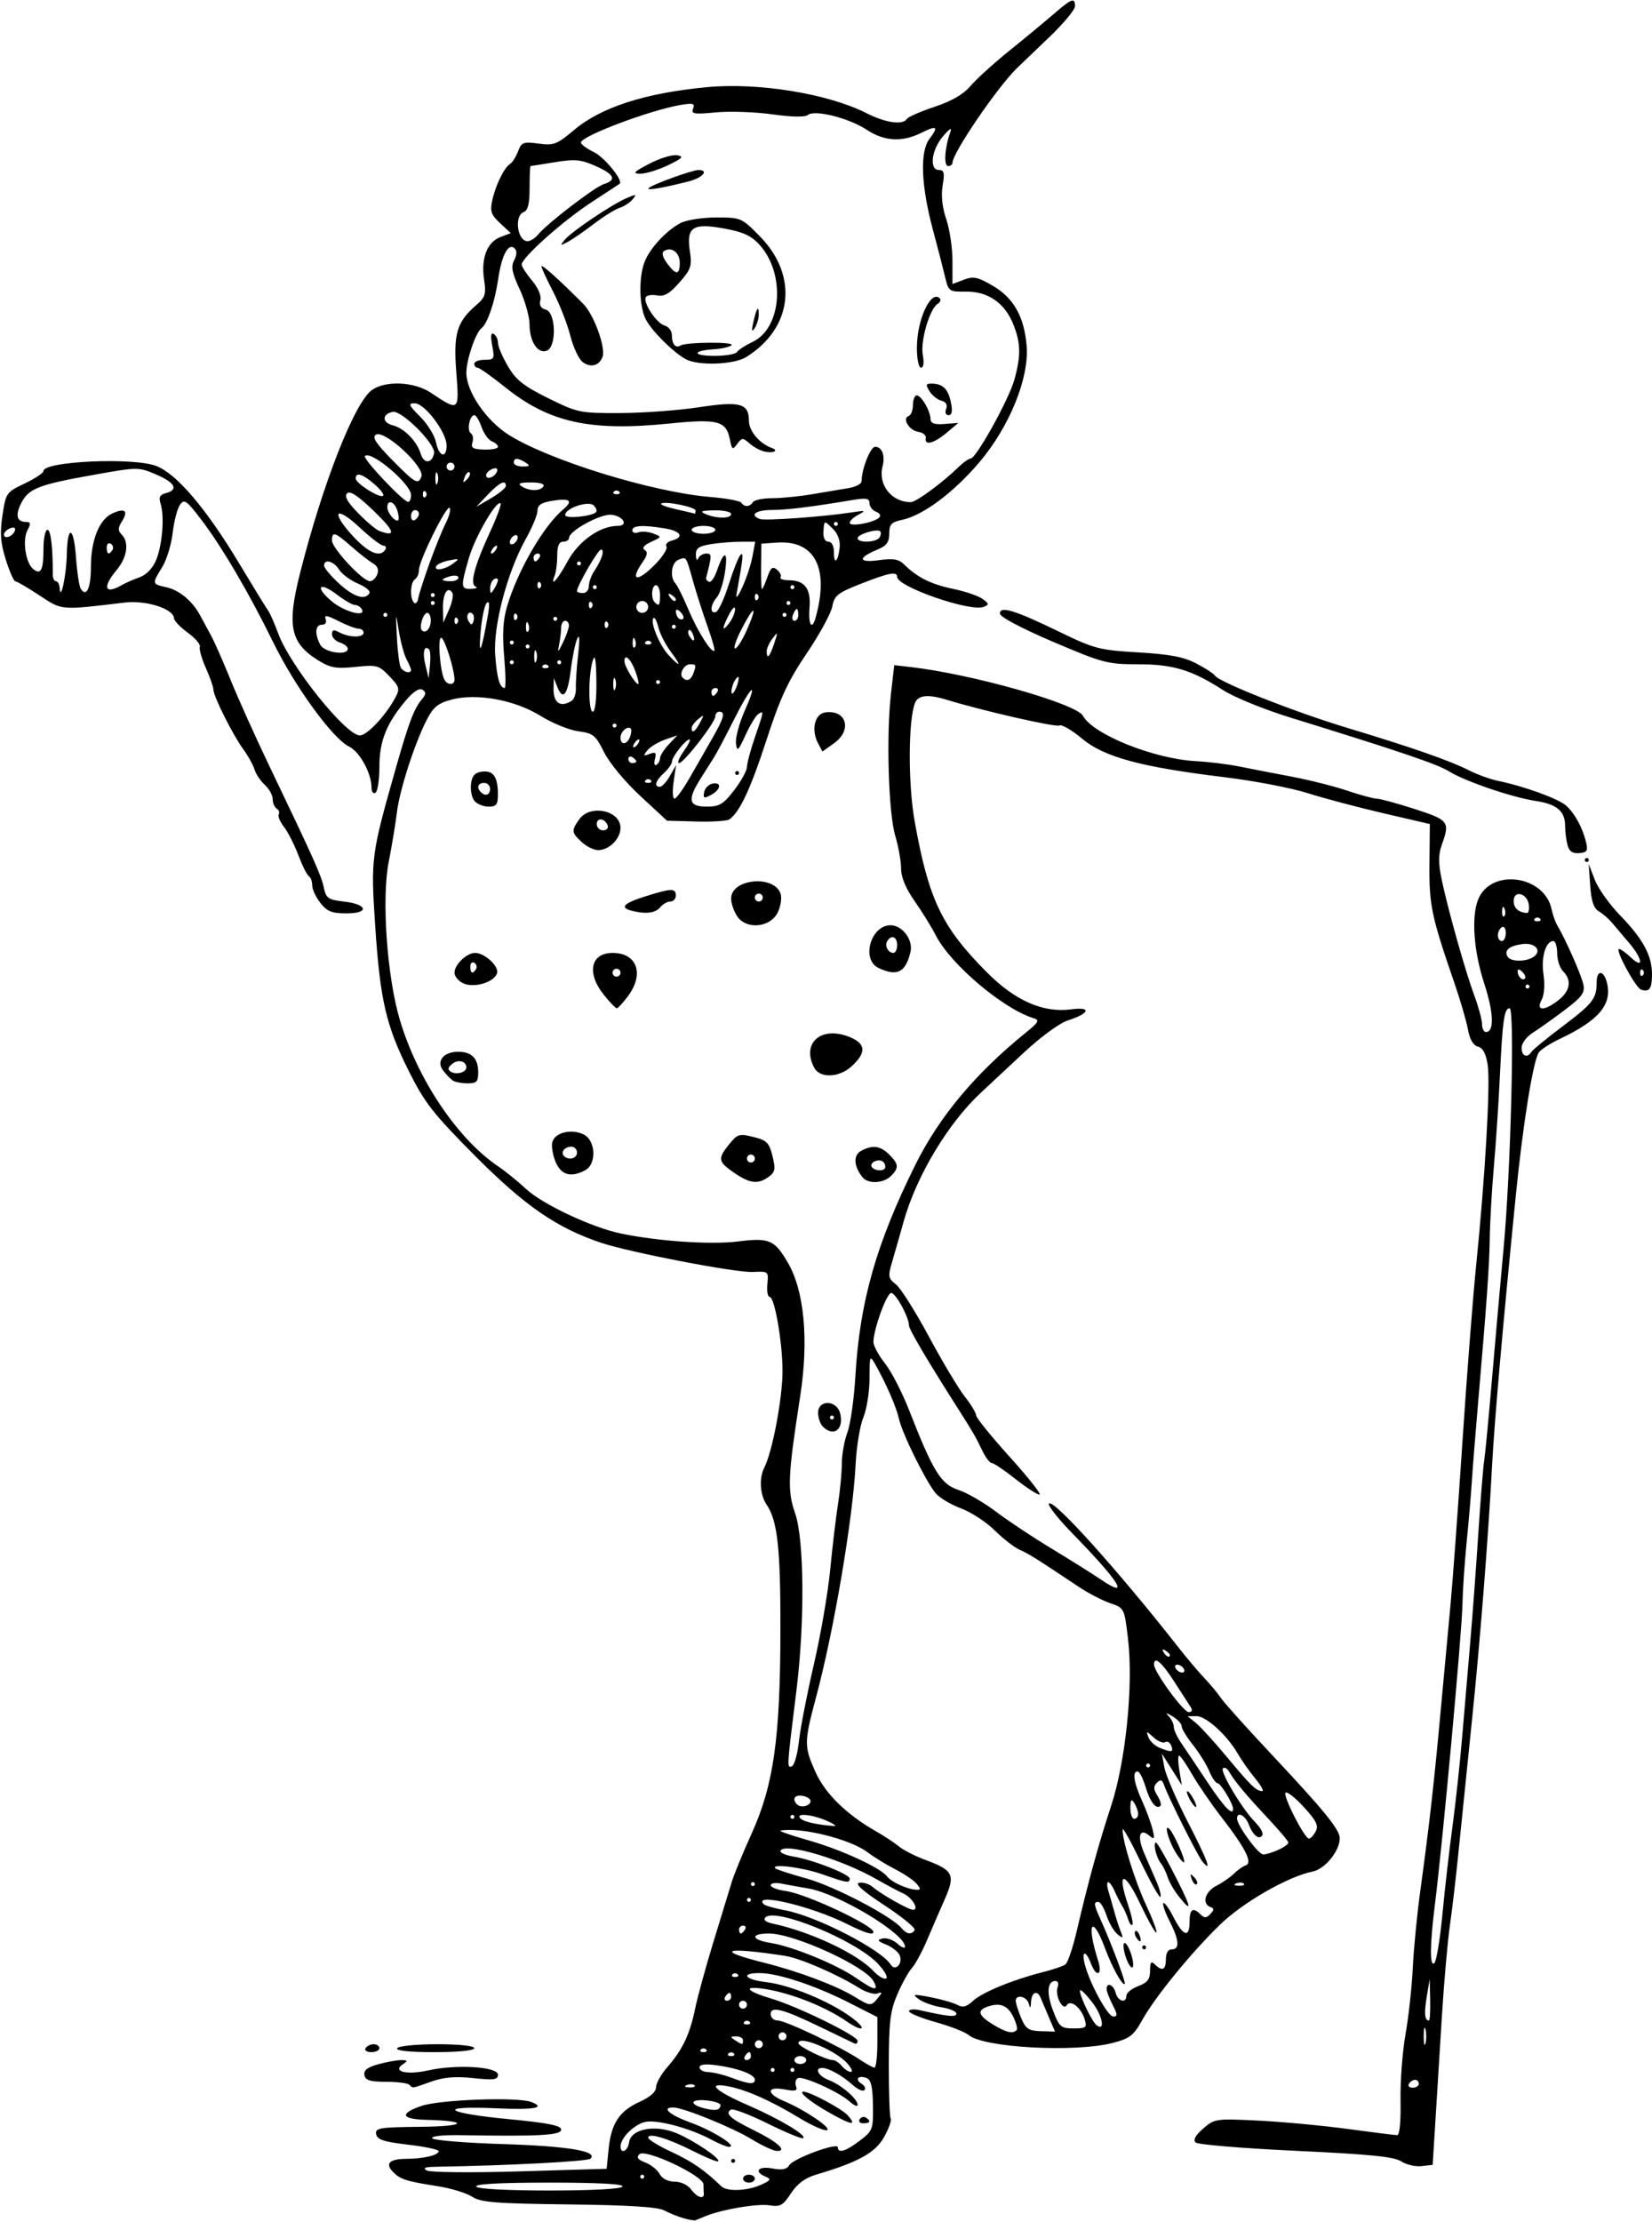 <?xml version="1.0" encoding="UTF-8" standalone="no"?>
<!-- Created with Inkscape (http://www.inkscape.org/) -->

<svg
   xmlns:dc="http://purl.org/dc/elements/1.1/"
   xmlns:cc="http://creativecommons.org/ns#"
   xmlns:rdf="http://www.w3.org/1999/02/22-rdf-syntax-ns#"
   xmlns:svg="http://www.w3.org/2000/svg"
   xmlns="http://www.w3.org/2000/svg"
   xmlns:sodipodi="http://sodipodi.sourceforge.net/DTD/sodipodi-0.dtd"
   xmlns:inkscape="http://www.inkscape.org/namespaces/inkscape"
   id="svg4241"
   version="1.1"
   inkscape:version="0.91 r13725"
   width="391.875"
   height="526.875"
   viewBox="0 0 391.875 526.875"
   sodipodi:docname="ComicCharacter99.svg">
  <defs
     id="defs4245" />
  <sodipodi:namedview
     pagecolor="#ffffff"
     bordercolor="#666666"
     borderopacity="1"
     objecttolerance="10"
     gridtolerance="10"
     guidetolerance="10"
     inkscape:pageopacity="0"
     inkscape:pageshadow="2"
     inkscape:window-width="1600"
     inkscape:window-height="837"
     id="namedview4243"
     showgrid="false"
     inkscape:zoom="1.2716489"
     inkscape:cx="195.9375"
     inkscape:cy="263.4375"
     inkscape:window-x="-8"
     inkscape:window-y="-8"
     inkscape:window-maximized="1"
     inkscape:current-layer="svg4241" />
  <path
     style="fill:#000000"
     d="m 162.133,525.933 c -1.319,-0.371 -3.385,-1.203 -4.592,-1.849 -1.519,-0.813 -8.482,-1.248 -22.663,-1.416 -17.379,-0.206 -20.835,-0.482 -22.892,-1.83 -1.332,-0.873 -5.031,-1.997 -8.22,-2.498 -7.421,-1.166 -8.756,-1.589 -10.488,-3.321 -2.016,-2.016 -0.907,-3.142 3.105,-3.157 4.092,-0.015 7.679,-0.869 7.679,-1.827 0,-0.376 -3.267,-1.065 -7.259,-1.531 -5.761,-0.673 -7.323,-1.186 -7.569,-2.489 -0.28,-1.483 0.759,-1.651 10.775,-1.752 10.613,-0.106 11.438,-1.391 1.062,-1.653 -5.943,-0.15 -6.375,-1.493 -1.061,-3.304 4.4,-1.499 22.805,-2.154 26.007,-0.926 3.623,1.39 0.758,1.904 -8.361,1.498 -14.226,-0.633 -12.317,1.1 2.812,2.552 9.592,0.92 12.656,1.53 12.656,2.517 0,1.334 -5.335,1.627 -23.766,1.306 -4.276,-0.074 -7.136,0.233 -6.826,0.735 0.293,0.475 7.824,1.093 16.734,1.374 15.491,0.489 22.675,1.683 20.807,3.458 -0.692,0.658 -19.206,1.625 -36.95,1.93 -2.341,0.04 -2.878,0.292 -1.875,0.879 0.778,0.455 10.616,0.547 22.031,0.206 l 20.625,-0.616 0.478,-4.743 c 0.608,-6.035 2.552,-8.968 7.389,-11.149 2.456,-1.107 3.852,-2.353 3.852,-3.437 0,-0.935 1.207,-3.086 2.683,-4.779 3.631,-4.168 5.327,-7.735 6.591,-13.861 0.585,-2.836 2.555,-10.008 4.377,-15.938 1.822,-5.93 3.757,-12.258 4.3,-14.062 0.543,-1.805 2.665,-6.976 4.715,-11.491 5.241,-11.545 6.808,-22.653 6.84,-48.509 0.024,-19.255 -0.697,-25.722 -3.296,-29.531 -1.547,-2.269 -1.803,-6.251 -0.557,-8.68 1.945,-3.792 4.347,-16.476 4.347,-22.953 0,-6.803 -1.867,-17.586 -3.045,-17.586 -0.465,0 -0.71,-1.371 -0.545,-3.047 0.297,-3.005 0.249,-3.044 -3.445,-2.867 -4.085,0.197 -29.304,-4.659 -36.09,-6.948 -10.464,-3.53 -18.014,-8.739 -29.721,-20.503 -9.958,-10.007 -11.994,-12.599 -15.715,-20.009 -5.496,-10.943 -6.892,-16.952 -8.069,-34.741 -1.053,-15.908 -0.952,-16.672 4.94,-37.381 3.076,-10.811 4.261,-13.933 6.152,-16.209 1.011,-1.217 1.037,-1.701 0.121,-2.268 -0.739,-0.456 -2.159,0.453 -3.881,2.485 C 91.68,171.495 90,175.683 90,181.782 c 0,3.084 -0.422,5.868 -0.938,6.186 -0.516,0.319 -0.938,-0.238 -0.938,-1.236 0,-3.408 -2.786,-8.492 -5.328,-9.723 -3.862,-1.87 -12.828,-14.184 -17.96,-24.666 -5.76,-11.766 -12.316,-22.918 -17.237,-29.319 -3.431,-4.464 -3.91,-4.782 -4.936,-3.281 -0.625,0.914 -1.393,3.906 -1.708,6.649 -0.314,2.743 -1.432,6.378 -2.483,8.079 -2.454,3.971 -2.446,4.011 0.996,4.768 3.095,0.68 6.235,3.309 8.033,6.727 0.604,1.147 1.748,3.262 2.544,4.7 0.796,1.438 2.898,6.2 4.673,10.583 1.775,4.383 5.958,13.664 9.296,20.625 10.451,21.792 12.201,25.701 12.806,28.594 0.524,2.507 1.035,2.863 4.7,3.281 5.703,0.65 6.206,2.812 0.654,2.812 -3.452,0 -4.586,-0.454 -6.172,-2.47 -1.069,-1.359 -1.943,-3.232 -1.943,-4.163 0,-0.931 -0.359,-1.915 -0.798,-2.187 -0.439,-0.271 -1.56,-2.511 -2.49,-4.977 -0.93,-2.466 -2.464,-5.483 -3.408,-6.703 -0.944,-1.221 -1.504,-2.563 -1.245,-2.982 0.259,-0.419 0.043,-1.028 -0.482,-1.351 -0.524,-0.324 -0.953,-1.342 -0.953,-2.263 0,-0.921 -0.833,-2.428 -1.851,-3.35 -1.018,-0.921 -2.122,-2.569 -2.453,-3.661 -0.331,-1.092 -1.531,-3.251 -2.666,-4.798 -2.48,-3.378 -7.092,-12.576 -7.092,-14.144 0,-0.616 -0.805,-2.919 -1.79,-5.117 -0.984,-2.199 -1.627,-4.46 -1.427,-5.024 0.199,-0.565 -1.093,-2.081 -2.872,-3.37 -1.779,-1.289 -3.246,-2.823 -3.26,-3.409 -0.054,-2.225 -6.626,-4.331 -11.642,-3.731 -15.459,1.849 -14.819,1.903 -20.3,-1.707 -2.79,-1.837 -5.359,-3.34 -5.709,-3.34 -0.35,0 -1.36,-2.299 -2.244,-5.109 -1.26,-4.007 -1.431,-6.28 -0.79,-10.535 0.797,-5.299 0.921,-5.475 5.27,-7.538 2.449,-1.162 4.453,-2.49 4.453,-2.953 0,-2.315 21.247,-3.277 26.719,-1.21 4.851,1.833 11.89,10.107 19.793,23.266 3.305,5.503 6.354,10.465 6.775,11.026 0.421,0.561 1.506,3.027 2.412,5.478 2.83,7.661 16.04,24.136 19.352,24.136 1.704,0 6.163,-4.752 8.425,-8.979 1.112,-2.078 0.978,-2.555 -1.427,-5.065 -2.506,-2.615 -2.959,-2.74 -8.054,-2.207 -4.555,0.476 -5.925,0.24 -8.76,-1.513 -6.681,-4.129 -7.538,-8.177 -4.381,-20.673 5.387,-21.32 12.963,-40.596 17.093,-43.488 3.245,-2.273 10.029,-1.947 13.945,0.67 6.726,4.496 6.766,4.464 6.039,-4.834 -0.716,-9.15 0.107,-11.942 4.688,-15.902 2.192,-1.895 2.415,-2.613 1.896,-6.094 -0.753,-5.043 0.719,-8.881 3.865,-10.077 l 2.475,-0.941 -2.529,-2.343 c -2.124,-1.968 -2.424,-2.828 -1.877,-5.37 0.775,-3.6 2.829,-7.819 4.227,-8.683 0.551,-0.341 1.408,-1.687 1.904,-2.992 0.821,-2.158 1.261,-2.325 4.864,-1.839 3.61,0.487 4.356,0.202 8.404,-3.208 6.459,-5.44 16.884,-8.793 31.651,-10.18 12.108,-1.137 28.618,1.563 37.702,6.166 4.555,2.308 8.658,2.897 9.597,1.377 0.294,-0.475 3.26,-1.772 6.591,-2.88 4.06,-1.351 6.861,-2.971 8.496,-4.915 1.342,-1.594 5.467,-5.34 9.167,-8.323 3.7,-2.983 8.461,-6.922 10.58,-8.752 C 254.255,-0.394 255,-0.665 255,1.493 c 0,0.821 -2.785,4.153 -6.189,7.405 -3.404,3.251 -6.78,6.482 -7.502,7.179 -4.67,4.509 -15.371,20.198 -15.371,22.536 0,0.419 -0.468,0.762 -1.04,0.762 -1.072,0 -0.792,-4.432 0.504,-7.969 0.475,-1.297 -0.058,-1.007 -1.727,0.938 -2.739,3.19 -3.299,7.969 -0.935,7.969 1.211,0 1.373,0.682 0.87,3.661 -0.401,2.373 -0.1,5.188 0.855,8.002 0.81,2.387 1.474,6.82 1.474,9.851 l 0,5.511 2.692,-1.016 c 2.302,-0.869 3.302,-0.658 6.909,1.456 4.93,2.889 7.425,7.34 7.993,14.254 0.623,7.592 -4.075,19.15 -11.196,27.548 -6.106,7.2 -13.391,12.629 -18.351,13.677 -2.559,0.54 -3.047,1.064 -3.047,3.268 0,2.036 -0.635,2.887 -2.833,3.798 -4.71,1.951 -4.535,3.169 0.358,2.499 3.461,-0.474 4.726,-0.259 6.021,1.024 3.083,3.054 6.372,4.691 11.602,5.777 2.876,0.597 6.023,1.67 6.994,2.384 1.575,1.16 1.601,1.362 0.239,1.89 -3.177,1.233 -20.507,-4.78 -20.507,-7.115 0,-1.357 -1.901,-0.998 -8.566,1.617 -5.565,2.183 -6.331,2.791 -6.823,5.415 -0.305,1.626 -3.036,6.627 -6.07,11.114 -4.437,6.563 -6.306,10.591 -9.559,20.601 -3.741,11.514 -6.328,17.038 -8.781,18.755 -0.54,0.378 -4.091,0.601 -7.89,0.495 l -6.907,-0.192 -6.349,-5.878 c -3.569,-3.304 -7.318,-7.832 -8.562,-10.339 -2.009,-4.05 -2.574,-4.509 -6.133,-4.984 -2.156,-0.288 -6.164,-1.919 -8.906,-3.625 -6.145,-3.823 -15.227,-5.48 -21.207,-3.87 -3.194,0.86 -4.297,1.77 -5.862,4.839 -2.898,5.681 -6.425,16.645 -7.054,21.929 -0.307,2.578 -1.18,7.852 -1.94,11.719 -1.715,8.73 -0.4,27.272 2.661,37.5 4.211,14.073 13.642,28.116 23.26,34.633 1.805,1.223 4.758,3.612 6.562,5.31 3.911,3.678 15.696,9.225 22.666,10.667 8.816,1.825 21.262,2.662 27.699,1.864 7.448,-0.924 8.651,-0.413 11.838,5.027 3.909,6.671 4.988,18.368 2.923,31.685 -2.939,18.943 -3.085,22.319 -1.201,27.745 2.169,6.248 2.313,25.873 0.308,42.015 -2.293,18.462 -2.287,18.375 -1.103,17.983 0.599,-0.198 1.36,-2.858 1.69,-5.91 0.33,-3.052 1.923,-11.245 3.539,-18.206 1.616,-6.961 3.365,-17.086 3.885,-22.5 0.52,-5.414 1.354,-12.424 1.851,-15.577 0.498,-3.153 0.905,-7.469 0.905,-9.59 0,-2.122 0.597,-5.448 1.326,-7.392 0.729,-1.944 1.581,-7.949 1.893,-13.345 1.017,-17.605 4.964,-31.494 14.265,-50.189 5.63,-11.317 14.196,-21.566 26.046,-31.162 3.245,-2.628 3.469,-3.052 1.875,-3.549 -7.208,-2.247 -19.594,-12.743 -23.086,-19.563 -1.028,-2.007 -3.306,-5.694 -5.062,-8.194 -2.084,-2.965 -3.194,-5.629 -3.194,-7.665 0,-1.716 -0.625,-5.227 -1.39,-7.8 -1.609,-5.419 -2.157,-23.776 -1.007,-33.758 l 0.771,-6.691 3.86,0.439 c 14.449,1.644 39.367,8.69 40.907,11.566 2.349,4.39 16.787,10.198 26.703,10.743 3.094,0.17 7.734,0.737 10.312,1.259 2.578,0.523 8.138,1.6 12.354,2.395 4.217,0.795 10.215,2.303 13.33,3.353 3.115,1.049 6.283,1.908 7.041,1.908 0.758,0 4.779,1.097 8.936,2.438 8.103,2.614 8.416,3.024 6.453,8.453 -0.822,2.273 -0.844,4.33 -0.087,8.035 1.408,6.888 5.595,21.787 7.798,27.75 1.007,2.726 1.831,5.785 1.831,6.797 0,1.012 0.414,1.84 0.92,1.84 2.017,0 1.853,-4.586 -0.411,-11.513 -2.469,-7.555 -3.075,-15.609 -1.488,-19.783 2.891,-7.603 15.786,-5.968 17.478,2.215 0.269,1.299 0.867,2.995 1.329,3.769 1.984,3.318 5.774,11.906 6.206,14.062 0.394,1.968 -0.329,2.945 -4.506,6.094 -2.736,2.062 -6.14,4.482 -7.564,5.377 -1.431,0.9 -2.588,2.471 -2.588,3.516 0,1.977 1.359,2.544 2.331,0.972 0.312,-0.504 3.668,-3.251 7.459,-6.104 7.108,-5.35 8.022,-6.535 8.022,-10.399 0,-2.972 1.676,-2.919 2.428,0.077 1.303,5.19 -1.891,8.971 -11.347,13.436 -2.07,0.977 -4.215,2.362 -4.768,3.077 -1.346,1.742 -3.792,16.884 -5.512,34.112 -3.049,30.548 -5.047,53.273 -5.605,63.75 -0.932,17.506 -2.873,42.092 -4.772,60.469 -1.252,12.117 -2.72,26.461 -3.261,31.875 -0.542,5.414 -1.436,13.008 -1.988,16.875 -0.552,3.867 -1.419,13.781 -1.926,22.031 -0.507,8.25 -1.2,19.43 -1.538,24.844 l -0.615,9.844 -2.639,0.302 c -1.451,0.166 -3.624,-0.343 -4.828,-1.132 -1.681,-1.101 -7.487,-1.681 -25.018,-2.497 -12.556,-0.585 -23.251,-1.476 -23.766,-1.98 -0.62,-0.607 -0.004,-1.726 1.822,-3.307 2.692,-2.331 3.014,-2.377 13.125,-1.873 5.701,0.284 15.217,1.174 21.147,1.978 5.93,0.804 11.21,1.465 11.733,1.47 0.584,0.006 0.894,-3.164 0.802,-8.195 -0.083,-4.512 0.447,-11.578 1.178,-15.703 0.73,-4.125 1.505,-11.195 1.722,-15.71 0.217,-4.516 1.018,-12.742 1.781,-18.281 2.098,-15.238 3.251,-25.402 4.811,-42.415 0.78,-8.508 1.837,-19.898 2.349,-25.312 0.512,-5.414 1.78,-22.711 2.819,-38.438 1.039,-15.727 2.514,-34.711 3.278,-42.188 2.113,-20.681 3.406,-43.035 2.745,-47.443 -0.409,-2.727 -1.124,-4.089 -2.312,-4.399 -1.123,-0.294 -1.948,-1.705 -2.38,-4.069 -0.363,-1.991 -1.824,-6.995 -3.247,-11.12 -5.425,-15.73 -5.984,-18.402 -5.886,-28.172 l 0.094,-9.422 -10.983,-2.549 c -6.04,-1.402 -14.145,-3.552 -18.01,-4.779 -3.865,-1.227 -12.694,-2.92 -19.62,-3.763 -19.982,-2.431 -28.628,-4.769 -33.899,-9.164 -2.437,-2.032 -4.851,-3.436 -5.364,-3.118 -0.802,0.496 -18.097,-3.449 -26.834,-6.121 -4.303,-1.316 -6.689,-1.071 -7.409,0.76 -1.635,4.159 -1.676,19.254 -0.077,28.163 3.312,18.453 6.391,24.907 16.986,35.6 6.795,6.858 13.465,9.804 20.16,8.906 4.869,-0.653 4.391,0.954 -0.779,2.617 -2.024,0.651 -6.472,3.899 -10.534,7.692 -3.867,3.611 -8.443,7.881 -10.169,9.489 -7.8,7.269 -15.298,19.792 -18.309,30.58 -0.792,2.836 -1.975,6.981 -2.631,9.211 -1.11,3.777 -1.054,4.162 0.82,5.625 1.106,0.864 4.621,6.422 7.81,12.352 3.189,5.93 7.02,12.339 8.513,14.242 1.493,1.903 2.715,3.92 2.715,4.481 0,0.561 3.608,5.016 8.018,9.899 4.41,4.883 7.562,8.878 7.004,8.878 -0.558,0 -3.15,-1.688 -5.759,-3.75 -2.609,-2.062 -5.122,-3.75 -5.585,-3.75 -0.462,0 -1.49,-1.371 -2.285,-3.047 -1.412,-2.979 -2.214,-4.375 -5.256,-9.141 -7.454,-11.679 -12.075,-19.487 -12.075,-20.401 0,-1.984 -3.137,-7.724 -4.221,-7.724 -1.075,0 -4.216,8.658 -4.216,11.622 0,0.887 1.233,3.17 2.739,5.074 1.507,1.903 4.059,6.836 5.672,10.961 5.732,14.659 7.593,17.682 11.717,19.028 2.047,0.668 6.055,2.981 8.906,5.139 2.851,2.158 8.798,6.107 13.215,8.774 4.417,2.668 9.651,5.95 11.63,7.293 7.187,4.877 4.603,0.679 -6.739,-10.948 -3.401,-3.486 -5.874,-6.648 -5.496,-7.025 1.119,-1.119 16.483,15.965 30.986,34.458 1.82,2.32 4.468,5.446 5.885,6.945 1.417,1.5 3.209,3.657 3.983,4.794 0.773,1.137 6.115,7.082 11.87,13.211 12.501,13.313 16.256,17.921 16.252,19.944 -0.007,3.028 -3.496,7.321 -6.426,7.907 -5.848,1.17 -16.554,7.313 -22.024,12.639 -6.892,6.71 -15.361,17.096 -18.421,22.592 -2.047,3.676 -2.938,4.362 -7.031,5.414 -8.959,2.302 -30.629,1.113 -34.114,-1.873 -0.831,-0.712 -4.359,-2.09 -7.839,-3.063 -3.48,-0.973 -6.328,-2.14 -6.328,-2.593 0,-0.453 1.16,-0.561 2.578,-0.24 6.675,1.513 8.672,1.701 8.672,0.814 0,-0.517 -1.593,-1.195 -3.54,-1.506 -1.947,-0.311 -4.373,-1.178 -5.391,-1.926 -1.657,-1.218 -1.361,-1.266 2.837,-0.453 2.578,0.499 5.434,1.32 6.346,1.826 1.246,0.69 2.165,0.448 3.69,-0.973 2.161,-2.014 9.529,-5.039 16.605,-6.818 2.363,-0.594 4.751,-1.409 5.306,-1.81 0.556,-0.401 1.775,-4.008 2.71,-8.015 2.733,-11.712 5.185,-20.63 8.121,-29.537 3.47,-10.531 5.316,-28.64 4.031,-39.548 -0.872,-7.402 -0.872,-7.403 -4.257,-8.566 -1.862,-0.64 -5.188,-2.366 -7.391,-3.836 -10.272,-6.852 -11.872,-7.856 -14.035,-8.801 -1.271,-0.555 -3.949,-2.632 -5.951,-4.614 -2.002,-1.982 -5.603,-4.332 -8.002,-5.222 -2.399,-0.89 -5.108,-2.514 -6.021,-3.608 -2.313,-2.773 -7.927,-14.154 -8.685,-17.605 -0.614,-2.798 -3.006,-8.291 -5.65,-12.979 -1.249,-2.215 -1.323,-2.029 -1.336,3.401 -0.008,3.16 -0.665,7.303 -1.461,9.208 -0.796,1.905 -1.619,6.88 -1.83,11.057 -0.655,12.998 -5.138,39.425 -9.362,55.193 -2.9,10.824 -2.907,11.75 -0.136,17.911 2.28,5.069 7.352,10.02 14.354,14.009 1.967,1.121 4.421,2.74 5.452,3.598 1.031,0.858 3.846,2.286 6.254,3.172 6.61,2.433 7.138,3.506 4.579,9.304 -1.181,2.676 -3.088,7.081 -4.239,9.791 -1.151,2.709 -2.759,5.662 -3.573,6.562 -0.815,0.9 -2.372,3.716 -3.462,6.257 -1.667,3.89 -1.984,6.52 -2.001,16.635 -0.011,6.608 0.189,12.354 0.446,12.769 0.256,0.415 -0.458,2.401 -1.587,4.415 -2.085,3.717 -6.099,5.93 -16.124,8.888 -2.6,0.767 -4.442,2.139 -5.94,4.424 -1.896,2.892 -2.547,3.253 -5.137,2.843 -2.864,-0.452 -11.297,0.981 -15.154,2.576 -1.031,0.426 -2.086,0.861 -2.344,0.966 -0.258,0.105 -1.548,-0.113 -2.867,-0.484 z m 4.813,-5.879 c -0.039,-0.374 -0.07,-1.333 -0.07,-2.132 0,-2.059 -13.809,-8.552 -15.209,-7.151 -0.753,0.753 -0.372,1.285 1.406,1.961 1.342,0.51 2.874,1.739 3.404,2.73 0.592,1.106 1.959,1.803 3.537,1.803 1.522,0 3.162,0.799 4.014,1.954 1.358,1.841 3.073,2.331 2.918,0.835 z m -19.289,-1.617 c 0.379,-0.613 -5.634,-0.938 -17.344,-0.938 -11.71,0 -17.722,0.325 -17.344,0.938 0.351,0.568 7.179,0.938 17.344,0.938 10.165,0 16.992,-0.369 17.344,-0.938 z m 32.812,-0.399 c 2.375,-1.057 2.557,-1.358 1.172,-1.933 -2.927,-1.216 -1.816,-2.597 1.577,-1.961 2.312,0.434 3.433,0.223 3.984,-0.748 0.906,-1.597 11.548,-5.526 11.548,-4.264 0,1.517 1.904,0.94 5.206,-1.579 3.077,-2.347 3.202,-2.684 3.117,-8.376 -0.066,-4.408 -0.458,-6.073 -1.528,-6.483 -1.945,-0.746 -2.86,0.323 -1.17,1.367 0.744,0.46 1.046,1.141 0.672,1.515 -0.374,0.374 -1.627,-0.183 -2.785,-1.238 -2.377,-2.164 -5.707,-4.027 -7.2,-4.027 -1.995,0 -0.935,1.946 1.579,2.898 2.9,1.099 6.797,4.452 6.797,5.848 0,0.506 -0.827,0.171 -1.838,-0.744 -2.572,-2.328 -11.282,-6.242 -12.38,-5.563 -0.501,0.309 -0.677,1.171 -0.392,1.914 0.416,1.083 -0.13,1.23 -2.749,0.738 -4.251,-0.797 -4.352,0.992 -0.155,2.746 4.96,2.072 11.521,6.503 10.254,6.925 -0.637,0.212 -3.652,-1.13 -6.701,-2.982 -6.634,-4.03 -12.568,-6.654 -16.819,-7.438 -5.24,-0.967 -3.01,1.112 4.865,4.535 7.565,3.289 14.269,7.329 12.925,7.789 -0.419,0.143 -4.227,-1.451 -8.463,-3.543 -4.236,-2.092 -8.11,-3.551 -8.609,-3.242 -1.487,0.919 -0.123,2.159 5.29,4.809 5.669,2.776 8.194,4.997 5.681,4.997 -0.829,0 -3.517,-1.233 -5.974,-2.74 -4.568,-2.802 -16.313,-7.573 -18.641,-7.573 -2.976,0 -0.924,1.759 4.255,3.647 5.203,1.897 11.076,5.628 8.968,5.697 -0.523,0.017 -2.455,-0.775 -4.294,-1.76 -5.108,-2.738 -13.003,-4.815 -15.714,-4.135 -2.571,0.645 -5.677,3.731 -5.729,5.692 -0.055,2.049 1.701,1.259 2.013,-0.906 0.462,-3.204 6.304,-4.271 11.387,-2.081 4.227,1.822 10.369,5.984 9.747,6.606 -0.21,0.21 -2.875,-0.875 -5.921,-2.413 -6.063,-3.06 -10.7,-4.441 -10.685,-3.182 0.006,0.443 2.527,1.976 5.603,3.407 4.847,2.255 7.829,4.317 11.731,8.111 1.338,1.301 6.084,1.134 9.375,-0.331 z M 176.25,516.562 c 0,-0.516 0.633,-0.938 1.406,-0.938 0.773,0 1.406,0.422 1.406,0.938 0,0.516 -0.633,0.938 -1.406,0.938 -0.773,0 -1.406,-0.422 -1.406,-0.938 z m -2.812,-4.219 c 0,-0.258 0.211,-0.469 0.469,-0.469 0.258,0 0.469,0.211 0.469,0.469 0,0.258 -0.211,0.469 -0.469,0.469 -0.258,0 -0.469,-0.211 -0.469,-0.469 z m 22.802,-11.708 c -4.194,-2.405 -6.943,-4.698 -5.633,-4.698 1.51,0 9.041,4.027 10.456,5.591 2.403,2.655 0.867,2.371 -4.824,-0.893 z m 7.676,1.849 c 0.324,-0.524 0.982,-0.71 1.462,-0.413 1.3,0.804 1.058,1.366 -0.589,1.366 -0.804,0 -1.197,-0.429 -0.873,-0.953 z m -51.103,13.609 c 0,-0.258 -0.211,-0.469 -0.469,-0.469 -0.258,0 -0.469,0.211 -0.469,0.469 0,0.258 0.211,0.469 0.469,0.469 0.258,0 0.469,-0.211 0.469,-0.469 z m 18.117,-16.898 c 0.09,-0.503 -1.523,-1.048 -3.586,-1.211 -3.813,-0.302 -3.813,1.061 0,1.966 2.427,0.576 3.383,0.375 3.586,-0.755 z m -6.184,-4.762 c -0.312,-0.312 -1.12,-0.345 -1.797,-0.074 -0.748,0.299 -0.526,0.521 0.566,0.566 0.988,0.041 1.542,-0.181 1.23,-0.492 z m 171.816,-0.371 c 0,-0.516 -0.397,-0.938 -0.882,-0.938 -0.485,0 -1.143,0.422 -1.462,0.938 -0.319,0.516 0.078,0.938 0.882,0.938 0.804,0 1.462,-0.422 1.462,-0.938 z m -157.5,-0.961 c 0,-1.237 -3.933,-2.722 -9.075,-3.427 -2.724,-0.373 -4.05,-0.206 -4.05,0.51 0,0.586 0.949,1.089 2.109,1.118 1.16,0.029 3.586,0.612 5.391,1.294 4.175,1.58 5.625,1.71 5.625,0.504 z m 4.688,-2.321 c 0,-0.258 -0.211,-0.469 -0.469,-0.469 -0.258,0 -0.469,0.211 -0.469,0.469 0,0.258 0.211,0.469 0.469,0.469 0.258,0 0.469,-0.211 0.469,-0.469 z m 4.688,0 c 0,-0.258 -0.211,-0.469 -0.469,-0.469 -0.258,0 -0.469,0.211 -0.469,0.469 0,0.258 0.211,0.469 0.469,0.469 0.258,0 0.469,-0.211 0.469,-0.469 z m 12.567,-1.539 c -2.815,-3.164 -11.675,-6.82 -11.605,-4.789 0.027,0.777 6.577,3.984 8.137,3.984 0.541,0 1.51,0.633 2.151,1.406 0.642,0.773 1.603,1.406 2.135,1.406 0.532,0 0.164,-0.903 -0.818,-2.007 z m 7.12,-4.959 0,-6.029 -6.797,-3.455 c -7.962,-4.047 -16.794,-6.97 -21.094,-6.98 -4.707,-0.011 -3.6,1.541 1.534,2.149 5.586,0.662 14.821,4.446 19.993,8.193 4.093,2.965 3.189,3.938 -0.992,1.067 -5.02,-3.447 -12.985,-6.618 -19.095,-7.601 -5.629,-0.907 -4.901,0.399 1.24,2.222 6.258,1.859 20.522,8.837 20.522,10.041 0,0.524 -0.316,0.813 -0.703,0.641 -0.387,-0.172 -3.911,-1.871 -7.832,-3.776 -9.152,-4.446 -12.09,-5.224 -12.09,-3.201 0,0.829 0.761,1.508 1.69,1.508 1.834,0 14.853,6.196 19.404,9.235 1.547,1.033 3.129,1.909 3.516,1.947 0.387,0.038 0.703,-2.644 0.703,-5.96 z m -16.875,4.154 c 0,-0.516 -0.633,-0.938 -1.406,-0.938 -0.773,0 -1.406,0.422 -1.406,0.938 0,0.516 0.633,0.938 1.406,0.938 0.773,0 1.406,-0.422 1.406,-0.938 z M 178.125,487.5 c 0,-0.516 -0.186,-0.938 -0.413,-0.938 -0.227,0 -0.674,0.422 -0.993,0.938 -0.319,0.516 -0.133,0.938 0.413,0.938 0.546,0 0.993,-0.422 0.993,-0.938 z m -4.062,-0.625 c -0.344,-0.344 -0.906,-0.344 -1.25,0 -0.344,0.344 -0.062,0.625 0.625,0.625 0.688,0 0.969,-0.281 0.625,-0.625 z M 167.5,485.938 c -0.344,-0.344 -0.906,-0.344 -1.25,0 -0.344,0.344 -0.062,0.625 0.625,0.625 0.688,0 0.969,-0.281 0.625,-0.625 z m 13.438,-1.25 c 0,-0.516 -0.422,-0.938 -0.938,-0.938 -0.516,0 -0.938,0.422 -0.938,0.938 0,0.516 0.422,0.938 0.938,0.938 0.516,0 0.938,-0.422 0.938,-0.938 z m 157.209,-3.516 c -0.236,-0.902 -0.429,-0.164 -0.429,1.641 0,1.805 0.193,2.543 0.429,1.641 0.236,-0.902 0.236,-2.379 0,-3.281 z M 176.25,483.75 c 0,-0.516 -0.738,-0.931 -1.641,-0.923 -1.402,0.012 -1.436,0.146 -0.234,0.923 1.769,1.143 1.875,1.143 1.875,0 z m 10.312,-0.938 c 0,-0.516 -0.422,-0.938 -0.938,-0.938 -0.516,0 -0.938,0.422 -0.938,0.938 0,0.516 0.422,0.938 0.938,0.938 0.516,0 0.938,-0.422 0.938,-0.938 z m 54.588,-1.463 c 0.289,-0.289 -0.094,-1.765 -0.85,-3.281 -1.344,-2.694 -3.263,-3.359 -6.317,-2.187 -2.255,0.865 -1.794,2.081 1.564,4.129 3.114,1.898 4.672,2.271 5.603,1.34 z m 7.645,-3.084 c -0.806,-1.882 -1.683,-3.949 -1.949,-4.594 -0.786,-1.904 -2.15,-1.34 -2.267,0.938 -0.082,1.587 -0.215,1.703 -0.537,0.469 -0.455,-1.74 -3.104,-2.314 -3.104,-0.673 0,0.532 0.576,2.345 1.279,4.029 1.095,2.62 1.767,3.076 4.661,3.158 l 3.382,0.096 -1.465,-3.422 z m 8.518,0.562 c -0.836,-2.814 -3.375,-4.831 -4.266,-3.389 -0.923,1.494 -2.886,-2.39 -2.162,-4.278 0.311,-0.811 0.085,-1.474 -0.502,-1.474 -1.958,0 -2.19,2.84 -0.576,7.067 1.469,3.847 1.86,4.183 4.865,4.183 2.949,0 3.206,-0.206 2.64,-2.109 z m 1.84,-3.988 c -1.396,-1.831 -2.709,-3.159 -2.917,-2.951 -0.519,0.519 2.761,7.481 3.921,8.32 2.076,1.502 1.374,-2.252 -1.004,-5.369 z M 177.812,479.375 c -0.344,-0.344 -0.906,-0.344 -1.25,0 -0.344,0.344 -0.062,0.625 0.625,0.625 0.688,0 0.969,-0.281 0.625,-0.625 z m 161.445,-5.234 -0.117,-4.922 -0.701,4.219 c -0.651,3.915 -0.492,5.625 0.523,5.625 0.227,0 0.361,-2.215 0.296,-4.922 z m -75.327,1.218 c -0.787,-1.521 -1.43,-3.209 -1.43,-3.75 0,-1.732 1.639,-1.052 2.147,0.891 0.539,2.061 2.541,2.592 2.541,0.674 0,-0.66 1.266,-1.678 2.812,-2.262 2.198,-0.83 2.812,-1.632 2.812,-3.674 0,-2.032 0.25,-2.363 1.125,-1.488 1.748,1.748 2.625,1.34 2.625,-1.219 0,-1.458 0.531,-2.344 1.406,-2.344 1.936,0 1.761,-2.192 -0.534,-6.691 -1.067,-2.092 -1.729,-4.014 -1.472,-4.272 0.258,-0.258 1.351,1.26 2.428,3.372 2.315,4.538 3.796,4.939 3.796,1.028 0,-2.996 0.801,-3.511 2.625,-1.688 0.875,0.875 1.385,0.849 2.297,-0.117 0.938,-0.994 0.938,-1.328 0,-1.672 -2.069,-0.759 -1.252,-3.666 1.406,-5.008 1.418,-0.716 3.293,-2.01 4.166,-2.875 0.873,-0.866 2.134,-1.756 2.801,-1.978 1.724,-0.575 0.026,-3.987 -5.601,-11.258 -2.5,-3.23 -5.693,-7.876 -7.097,-10.325 -1.403,-2.449 -2.792,-4.453 -3.085,-4.453 -0.293,0 -0.267,1.582 0.059,3.516 l 0.592,3.516 -2.371,-3.75 -2.371,-3.75 0.597,3.281 c 0.328,1.805 2.859,7.68 5.624,13.056 4.667,9.073 5.79,12.135 3.386,9.232 -1.113,-1.344 -8.081,-15.222 -9.034,-17.992 -0.479,-1.391 -0.871,-1.545 -1.736,-0.68 -0.865,0.865 -0.844,1.556 0.096,3.061 0.667,1.069 1.001,2.155 0.742,2.414 -0.986,0.986 -2.46,-0.87 -3.531,-4.443 C 271.141,421.67 270.286,420 269.852,420 c -1.297,0 -0.902,2.667 1.017,6.881 0.994,2.181 2.118,5.216 2.499,6.745 0.612,2.458 0.521,2.639 -0.786,1.563 -2.309,-1.901 -2.889,0.249 -1.147,4.254 0.843,1.939 2.149,4.949 2.902,6.689 0.753,1.74 1.165,3.366 0.917,3.615 -0.248,0.248 -2.351,-3.495 -4.671,-8.319 -2.321,-4.824 -4.245,-8.264 -4.276,-7.645 -0.124,2.482 2.908,12.233 5.58,17.942 1.558,3.33 2.646,6.242 2.417,6.471 -0.229,0.229 -1.987,-2.893 -3.907,-6.937 -3.723,-7.841 -5.532,-7.622 -2.819,0.342 0.814,2.388 1.279,4.541 1.035,4.785 -0.244,0.244 -0.695,-0.355 -1.002,-1.331 -0.307,-0.976 -0.951,-2.408 -1.431,-3.181 -0.48,-0.773 -1.283,-2.355 -1.784,-3.516 -0.502,-1.16 -1.183,-2.109 -1.513,-2.109 -0.331,0 -0.313,0.949 0.04,2.109 0.353,1.16 0.986,3.375 1.408,4.922 0.421,1.547 1.105,3.656 1.518,4.688 0.661,1.648 0.566,1.724 -0.781,0.628 -0.844,-0.686 -2.01,-2.69 -2.592,-4.453 -0.582,-1.763 -1.447,-3.206 -1.923,-3.206 -1.166,0 -1.095,0.613 0.472,4.077 2.541,5.617 6.097,15.052 5.789,15.36 -0.54,0.54 -2.959,-3.811 -4.677,-8.412 -3.101,-8.305 -4.489,-5.987 -1.679,2.803 1.157,3.62 -0.361,4.245 -1.707,0.703 -1.193,-3.138 -2.242,-2.995 -1.441,0.196 1.13,4.501 5.456,12.46 6.773,12.46 1.045,0 1.017,-0.505 -0.152,-2.766 z m 3.338,-10.735 c -0.594,-1.496 -0.906,-3.184 -0.692,-3.75 0.213,-0.566 0.874,0.194 1.468,1.69 0.594,1.496 0.906,3.184 0.692,3.75 -0.213,0.566 -0.874,-0.194 -1.468,-1.69 z m 3.669,-2.905 c 0,-0.258 0.211,-0.469 0.469,-0.469 0.258,0 0.469,0.211 0.469,0.469 0,0.258 -0.211,0.469 -0.469,0.469 -0.258,0 -0.469,-0.211 -0.469,-0.469 z m -1.445,-2.406 c -0.34,-0.55 -0.417,-1.201 -0.171,-1.447 0.246,-0.246 0.697,0.204 1.002,1 0.634,1.652 0.094,1.943 -0.831,0.447 z m 9.989,-9.859 c -1.047,-1.332 -2.184,-3.335 -2.527,-4.453 -0.342,-1.118 -1.078,-2.601 -1.636,-3.295 -1.07,-1.334 -1.872,-4.83 -1.108,-4.83 0.247,0 1.82,2.637 3.496,5.859 4.976,9.571 5.46,11.405 1.775,6.72 z m 3.235,-3.867 c -0.509,-1.336 -0.401,-1.444 0.525,-0.525 0.641,0.636 0.929,1.392 0.64,1.681 -0.289,0.289 -0.813,-0.232 -1.165,-1.156 z m -3.691,-6.134 c -1.787,-2.834 -3.016,-7.119 -1.68,-5.859 1.156,1.09 4.151,7.969 3.47,7.969 -0.253,0 -1.058,-0.949 -1.79,-2.109 z m 3.162,-12.891 c -0.552,-1.031 -0.793,-1.875 -0.535,-1.875 0.258,0 0.92,0.844 1.472,1.875 0.552,1.031 0.793,1.875 0.535,1.875 -0.258,0 -0.92,-0.844 -1.472,-1.875 z m -105,48.75 c 0,-0.516 -0.422,-0.938 -0.938,-0.938 -0.516,0 -0.938,0.422 -0.938,0.938 0,0.516 0.422,0.938 0.938,0.938 0.516,0 0.938,-0.422 0.938,-0.938 z m 31.057,-1.582 c 1.105,-1.358 1.088,-1.51 -0.12,-1.075 -0.773,0.279 -2.672,-0.28 -4.219,-1.241 -5.484,-3.407 -14.114,-7.139 -17.812,-7.703 -14.343,-2.185 -16.744,-1.318 -4.688,1.693 7.897,1.972 16.965,5.383 21.243,7.991 3.796,2.315 3.976,2.325 5.596,0.335 z M 173.438,473.438 c 0,-0.516 -0.186,-0.938 -0.413,-0.938 -0.227,0 -0.674,0.422 -0.993,0.938 -0.319,0.516 -0.133,0.938 0.413,0.938 0.546,0 0.993,-0.422 0.993,-0.938 z m 33.797,-3.662 c -1.918,-3.583 -18.891,-11.338 -24.816,-11.338 -4.541,0 -4.258,1.491 0.424,2.24 5.165,0.826 15.577,5.085 20.127,8.232 4.438,3.071 5.568,3.3 4.266,0.867 z m 0.859,-4.34 c -5.346,-5.515 -24.147,-13.195 -26.512,-10.83 -0.595,0.595 0.034,1.119 1.799,1.499 8.923,1.92 19.916,7.096 23.758,11.186 1.208,1.286 2.594,2.093 3.08,1.793 0.485,-0.3 -0.471,-1.942 -2.124,-3.648 z M 175,468.125 c -0.344,-0.344 -0.906,-0.344 -1.25,0 -0.344,0.344 -0.062,0.625 0.625,0.625 0.688,0 0.969,-0.281 0.625,-0.625 z m 38.43,-4.482 c -0.313,-0.816 -1.74,-1.965 -3.171,-2.554 -2.134,-0.878 -2.294,-1.144 -0.892,-1.474 0.941,-0.222 2.523,0.332 3.516,1.23 0.993,0.899 1.805,1.22 1.805,0.714 0,-3.091 -15.838,-12.611 -22.969,-13.807 -2.062,-0.346 -4.91,-0.859 -6.328,-1.14 -1.418,-0.281 -2.578,-0.111 -2.578,0.377 0,0.489 1.613,1.105 3.584,1.369 4.75,0.637 20.791,8.137 20.791,9.72 0,0.843 -2.046,0.217 -6.345,-1.94 -8.369,-4.2 -22.553,-7.537 -19.635,-4.619 0.32,0.32 2.596,0.958 5.057,1.418 7.383,1.379 22.74,9.273 25.005,12.854 1.075,1.7 2.93,-0.144 2.161,-2.148 z M 342.174,453.75 c 0.562,-5.93 1.625,-15.211 2.363,-20.625 0.738,-5.414 1.786,-15.117 2.33,-21.562 0.543,-6.445 1.408,-16.57 1.92,-22.5 0.513,-5.93 1.357,-17.32 1.877,-25.312 0.52,-7.992 1.146,-15.797 1.392,-17.344 0.246,-1.547 1.075,-10.195 1.843,-19.219 0.768,-9.023 2.022,-23.156 2.787,-31.406 1.701,-18.348 2.659,-56.719 1.416,-56.719 -1.272,0 -1.675,2.79 -2.304,15.938 -0.308,6.445 -0.952,16.148 -1.43,21.562 -0.478,5.414 -0.918,13.008 -0.977,16.875 -0.105,6.873 -0.658,14.652 -2.865,40.312 -0.599,6.961 -1.233,14.967 -1.409,17.792 -0.176,2.824 -0.719,9.153 -1.206,14.062 -0.487,4.91 -0.933,11.458 -0.989,14.552 -0.127,6.902 -4.702,56.771 -6.581,71.719 -1.175,9.352 -1.205,14.678 -0.077,13.547 0.489,-0.49 1.348,-5.742 1.91,-11.672 z m -165.455,3.75 c 0.319,-0.516 0.133,-0.938 -0.413,-0.938 -0.546,0 -0.993,0.422 -0.993,0.938 0,0.516 0.186,0.938 0.413,0.938 0.227,0 0.674,-0.422 0.993,-0.938 z m 40.245,0.11 c 0.281,-0.455 -2.937,-3.091 -7.151,-5.858 -5.151,-3.382 -7.121,-5.135 -6.011,-5.348 0.908,-0.175 2.358,0.279 3.222,1.009 2.129,1.799 8.507,5.399 9.564,5.399 1.511,0 -0.213,-2.926 -2.261,-3.837 -1.09,-0.485 -3.88,-1.97 -6.2,-3.3 -8.413,-4.823 -21.783,-8.844 -22.978,-6.911 -0.282,0.456 1.082,1.093 3.03,1.417 4.664,0.775 13.385,4.189 13.385,5.24 0,1.138 -0.646,1.035 -6.562,-1.046 -4.665,-1.641 -12.28,-2.593 -11.071,-1.384 0.27,0.27 3.61,1.354 7.422,2.409 6.511,1.802 20.161,8.934 22.506,11.76 1.221,1.471 2.372,1.637 3.106,0.449 z M 178.125,450.469 c 0,-0.258 -0.211,-0.469 -0.469,-0.469 -0.258,0 -0.469,0.211 -0.469,0.469 0,0.258 0.211,0.469 0.469,0.469 0.258,0 0.469,-0.211 0.469,-0.469 z m 39.318,-3.819 c -0.673,-0.811 -2.94,-2.349 -5.037,-3.417 -2.097,-1.068 -5.078,-2.898 -6.625,-4.067 -4.129,-3.12 -15.661,-5.989 -20.625,-5.133 -0.516,0.089 2.438,1.12 6.562,2.291 7.843,2.227 17.126,6.493 18.742,8.613 1.007,1.32 4.786,3.028 6.92,3.127 1.064,0.049 1.075,-0.196 0.063,-1.415 z m -38.381,0.069 c 0,-0.258 -0.211,-0.469 -0.469,-0.469 -0.258,0 -0.469,0.211 -0.469,0.469 0,0.258 0.211,0.469 0.469,0.469 0.258,0 0.469,-0.211 0.469,-0.469 z m 115.996,-0.098 c -0.312,-0.312 -1.12,-0.345 -1.797,-0.074 -0.748,0.299 -0.526,0.521 0.566,0.566 0.988,0.041 1.542,-0.181 1.23,-0.492 z m 8.179,-8.022 c 1.313,-0.598 2.388,-1.367 2.388,-1.708 0,-0.341 -2.215,-2.974 -4.922,-5.852 -5.158,-5.483 -7.841,-8.703 -9.178,-11.013 -0.439,-0.758 -1.081,-1.096 -1.427,-0.75 -0.761,0.761 4.592,9.69 7.667,12.789 1.213,1.222 1.972,2.6 1.687,3.062 -0.753,1.218 -2.25,0.032 -3.236,-2.563 -0.825,-2.17 -2.778,-3.154 -2.778,-1.399 0,1.63 5.027,8.522 6.216,8.522 0.658,0 2.27,-0.49 3.583,-1.088 z m 8.859,-4.367 c 0.73,-1.363 0.169,-2.518 -2.798,-5.763 -2.04,-2.232 -3.996,-3.772 -4.346,-3.422 -0.704,0.704 4.494,10.882 5.561,10.887 0.369,0.002 1.081,-0.764 1.582,-1.701 z m -116.032,-2.551 c -3.551,-1.542 -7.58,-1.871 -6.174,-0.504 0.796,0.774 3.94,1.476 7.922,1.77 0.773,0.057 -0.013,-0.513 -1.748,-1.266 z m -7.627,-0.901 c 0,-0.258 -0.211,-0.469 -0.469,-0.469 -0.258,0 -0.469,0.211 -0.469,0.469 0,0.258 0.211,0.469 0.469,0.469 0.258,0 0.469,-0.211 0.469,-0.469 z m 81.548,-0.703 c -0.007,-0.645 -0.423,-1.805 -0.923,-2.578 -0.708,-1.096 -0.912,-0.837 -0.923,1.172 -0.007,1.418 0.408,2.578 0.923,2.578 0.516,0 0.931,-0.527 0.923,-1.172 z M 292.5,428.86 c 0,-1.208 -2.929,-6.047 -3.66,-6.047 -0.44,0 -1.329,-1.279 -1.977,-2.842 -0.647,-1.563 -2.386,-4.363 -3.864,-6.223 -1.478,-1.859 -2.686,-3.854 -2.686,-4.432 0,-0.579 -0.949,-1.625 -2.109,-2.325 -1.658,-1.001 -1.858,-1.009 -0.938,-0.038 0.645,0.679 1.172,1.801 1.172,2.492 0,0.691 0.784,2.4 1.743,3.797 0.959,1.397 3.775,5.599 6.259,9.337 3.916,5.893 6.06,8.116 6.06,6.282 z m -100.226,-1.828 c -0.007,-0.516 -0.873,-1.072 -1.925,-1.237 -1.885,-0.295 -2.537,0.769 -1.255,2.051 0.912,0.912 3.194,0.327 3.179,-0.814 z m 105.457,-5.391 c -1.38,-1.676 -3.227,-4.296 -4.105,-5.822 -2.527,-4.396 -7.533,-8.946 -9.816,-8.923 l -2.092,0.021 1.991,1.62 c 1.095,0.891 4.446,4.573 7.445,8.182 5.603,6.742 6.837,7.93 8.261,7.954 0.453,0.007 -0.306,-1.357 -1.686,-3.033 z m -24.919,-3.047 c 0,-0.258 -0.211,-0.469 -0.469,-0.469 -0.258,0 -0.469,0.211 -0.469,0.469 0,0.258 0.211,0.469 0.469,0.469 0.258,0 0.469,-0.211 0.469,-0.469 z m 5.029,-4.682 c -0.296,-0.77 -0.942,-1.151 -1.436,-0.846 -0.494,0.305 -1.734,-0.201 -2.755,-1.125 -1.768,-1.6 -1.826,-1.601 -1.217,-0.013 0.352,0.917 1.53,2.026 2.618,2.466 2.889,1.167 3.389,1.081 2.789,-0.482 z m 4.614,-9.146 c -0.42,-0.645 -2.191,-3.387 -3.937,-6.094 -2.98,-4.622 -4.768,-6.12 -4.768,-3.996 0,1.729 6.953,11.261 8.214,11.261 0.785,0 0.969,-0.438 0.49,-1.172 z m -1.673,-9.141 c -0.319,-0.516 -1.001,-0.938 -1.517,-0.938 -0.516,0 -0.677,0.422 -0.358,0.938 0.319,0.516 1.001,0.938 1.517,0.938 0.516,0 0.677,-0.422 0.358,-0.938 z M 277.5,392.399 c 0,-0.227 -0.487,-0.714 -1.082,-1.082 -0.671,-0.414 -0.828,-0.257 -0.413,0.413 0.668,1.081 1.496,1.451 1.496,0.669 z m 92.217,-155.28 c 2.769,-2.178 3.166,-4.727 1.064,-6.829 -0.773,-0.773 -1.406,-2.702 -1.406,-4.286 0,-1.584 -0.407,-2.879 -0.905,-2.879 -1.807,0 -2.946,3.847 -2.338,7.897 0.366,2.44 0.185,4.872 -0.45,6.058 -1.429,2.67 0.664,2.691 4.035,0.039 z m -6.905,-3.213 c 0,-0.258 -0.211,-0.469 -0.469,-0.469 -0.258,0 -0.469,0.211 -0.469,0.469 0,0.258 0.211,0.469 0.469,0.469 0.258,0 0.469,-0.211 0.469,-0.469 z m -1.703,-3.484 C 360.437,229.749 360,229.694 360,230.281 c 0,1.251 1.109,2.36 1.734,1.734 0.266,-0.266 -0.015,-0.984 -0.625,-1.594 z m 2.543,-3.467 c 2.329,-1.475 0.547,-3.571 -2.639,-3.104 -3.118,0.458 -4.29,1.513 -3.357,3.024 0.713,1.154 4.226,1.201 5.996,0.08 z m -6.465,-5.761 c 0,-1.062 -0.422,-1.67 -0.938,-1.351 -0.516,0.319 -0.938,1.187 -0.938,1.93 0,0.743 0.422,1.351 0.938,1.351 0.516,0 0.938,-0.869 0.938,-1.93 z m 8.125,-3.382 c -0.344,-0.344 -0.906,-0.344 -1.25,0 -0.344,0.344 -0.062,0.625 0.625,0.625 0.688,0 0.969,-0.281 0.625,-0.625 z m -8.422,-2.363 c -0.299,-0.748 -0.521,-0.526 -0.566,0.566 -0.041,0.988 0.181,1.542 0.492,1.23 0.312,-0.312 0.345,-1.12 0.074,-1.797 z m 5.753,-0.987 c -0.387,-2.713 -3.581,-3.48 -3.581,-0.86 0,1.697 1.069,2.689 3.112,2.885 0.423,0.041 0.634,-0.871 0.469,-2.026 z M 174.174,187.33 c 1.657,-2.156 3.013,-4.621 3.013,-5.478 0,-0.857 0.844,-4.01 1.875,-7.008 2.189,-6.362 2.195,-6.402 0.831,-5.559 -0.574,0.355 -1.939,2.595 -3.033,4.977 -1.768,3.849 -2.022,4.068 -2.279,1.965 -0.16,-1.302 0.791,-4.812 2.113,-7.8 3.336,-7.543 1.445,-5.849 -2.701,2.42 -1.878,3.745 -3.947,7.653 -4.598,8.685 -0.651,1.031 -2.116,3.352 -3.255,5.156 -3.14,4.974 -2.784,6.562 1.471,6.562 3.061,0 3.964,-0.539 6.562,-3.92 z m -7.138,0.493 c 0.181,-0.939 1.062,-1.849 1.959,-2.022 2.269,-0.437 2.042,1.412 -0.329,2.681 -1.677,0.898 -1.911,0.803 -1.63,-0.659 z m 7.339,-4.542 c 0,-0.258 0.211,-0.469 0.469,-0.469 0.258,0 0.469,0.211 0.469,0.469 0,0.258 -0.211,0.469 -0.469,0.469 -0.258,0 -0.469,-0.211 -0.469,-0.469 z m -10.787,1.158 c 1.544,-2.7 3.97,-6.933 5.391,-9.408 2.758,-4.804 3.146,-6.281 1.646,-6.281 -0.516,0 -0.938,0.488 -0.938,1.085 0,1.452 -7.489,11.102 -8.615,11.102 -0.488,0 0.014,-1.266 1.115,-2.812 1.101,-1.547 1.725,-2.812 1.386,-2.812 -0.911,0 -4.131,4.054 -4.167,5.245 -0.017,0.565 -0.875,1.79 -1.906,2.723 -2.01,1.819 -2.441,3.281 -0.967,3.281 0.499,0 1.567,-1.16 2.373,-2.578 l 1.466,-2.578 -0.581,3.984 c -0.319,2.191 -0.227,3.978 0.205,3.971 0.432,-0.007 2.049,-2.222 3.592,-4.922 z M 154.375,185 c -0.344,-0.344 -0.906,-0.344 -1.25,0 -0.344,0.344 -0.062,0.625 0.625,0.625 0.688,0 0.969,-0.281 0.625,-0.625 z m 2.188,-5.229 c 0,-0.581 0.922,-2.038 2.05,-3.238 l 2.05,-2.182 -2.933,1.022 c -1.613,0.562 -3.485,1.702 -4.159,2.531 -1.061,1.305 -0.99,1.42 0.527,0.851 1.425,-0.535 1.661,-0.304 1.259,1.232 -0.272,1.04 -0.112,1.654 0.356,1.365 0.468,-0.289 0.85,-1.001 0.85,-1.581 z m -5.625,0.753 c 0,-0.227 -0.422,-0.674 -0.938,-0.993 -0.516,-0.319 -0.938,-0.133 -0.938,0.413 0,0.546 0.422,0.993 0.938,0.993 0.516,0 0.938,-0.186 0.938,-0.413 z m 0.469,-4.274 c 0.319,-0.516 0.368,-0.938 0.111,-0.938 -0.258,0 -0.729,0.422 -1.048,0.938 -0.319,0.516 -0.368,0.938 -0.111,0.938 0.258,0 0.729,-0.422 1.048,-0.938 z m -1.953,-1.54 c 0.325,-0.847 0.398,-1.733 0.163,-1.969 -0.745,-0.745 -2.428,0.751 -2.428,2.158 0,1.839 1.536,1.71 2.266,-0.19 z m 16.605,-3.381 c 1.019,-1.913 0.979,-1.989 -0.436,-0.823 -0.858,0.708 -1.56,1.657 -1.56,2.109 0,1.432 0.833,0.895 1.996,-1.287 z M 146.25,172.031 c 0,-0.258 -0.211,-0.469 -0.469,-0.469 -0.258,0 -0.469,0.211 -0.469,0.469 0,0.258 0.211,0.469 0.469,0.469 0.258,0 0.469,-0.211 0.469,-0.469 z m -4.781,-10.547 c -0.065,-5.072 -0.32,-6.558 -0.844,-4.922 -1.096,3.422 -1.096,12.188 0,12.188 0.552,0 0.899,-2.985 0.844,-7.266 z m -5.851,4.67 c 0.598,-0.38 1.042,-1.745 0.988,-3.033 -0.055,-1.287 0.187,-4.872 0.538,-7.966 0.407,-3.59 0.332,-4.947 -0.208,-3.75 -0.465,1.031 -1.146,4.31 -1.514,7.287 -0.745,6.023 -1.871,7.53 -3.183,4.258 l -0.87,-2.17 -0.059,2.422 c -0.085,3.479 1.631,4.655 4.309,2.951 z m 34.538,-2.092 c 0.319,-0.516 0.133,-0.938 -0.413,-0.938 -0.546,0 -0.993,0.422 -0.993,0.938 0,0.516 0.186,0.938 0.413,0.938 0.227,0 0.674,-0.422 0.993,-0.938 z m 5.076,-3.281 c 0.028,-0.516 -0.357,-0.305 -0.857,0.469 -0.5,0.773 -0.886,2.039 -0.857,2.812 0.054,1.485 1.617,-1.505 1.714,-3.281 z m -29.299,0.234 c -0.26,-0.645 -0.473,-0.117 -0.473,1.172 0,1.289 0.213,1.816 0.473,1.172 0.26,-0.645 0.26,-1.699 0,-2.344 z m -26.339,-5.317 c -0.47,-5.393 -0.274,-8.685 0.717,-12.022 2.494,-8.398 8.674,-19.048 13.283,-22.889 2.475,-2.063 1.617,-2.73 -2.627,-2.042 -2.571,0.417 -3.466,1.019 -3.466,2.329 0,0.972 -1.241,3.975 -2.758,6.674 -4.385,7.801 -7.786,20.678 -7.276,27.544 0.409,5.502 1.076,7.832 2.242,7.832 0.294,0 0.243,-3.342 -0.113,-7.427 z m -11.782,5.498 c 0,-2.329 -2.186,-9.403 -3.076,-9.953 -1.015,-0.627 -0.355,8.248 0.746,10.029 0.754,1.221 2.33,1.169 2.33,-0.076 z m 42.984,-1.823 c -1.065,-3.055 -2.671,-4.622 -2.671,-2.606 0,1.217 2.548,5.42 3.286,5.42 0.202,0 -0.075,-1.266 -0.614,-2.814 z m 5.766,2.345 c 0,-0.258 -0.211,-0.469 -0.469,-0.469 -0.258,0 -0.469,0.211 -0.469,0.469 0,0.258 0.211,0.469 0.469,0.469 0.258,0 0.469,-0.211 0.469,-0.469 z m 7.868,-1.952 c 0.798,-2.079 0.737,-2.267 -0.737,-2.267 -1.414,0 -2.667,2.277 -1.754,3.19 0.964,0.964 1.9,0.617 2.491,-0.923 z m -62.646,-5.795 c -1.16,-1.16 -1.611,0.74 -0.878,3.695 l 0.773,3.114 0.32,-3.137 c 0.176,-1.725 0.079,-3.378 -0.215,-3.672 z M 97.5,158.845 c 0,-0.292 -0.477,-1.422 -1.06,-2.512 -0.583,-1.09 -1.407,-4.121 -1.832,-6.735 -0.748,-4.611 -0.762,-4.567 -0.462,1.476 0.17,3.427 0.597,6.696 0.949,7.266 0.663,1.072 2.404,1.438 2.404,0.505 z M 130,157.812 c -0.344,-0.344 -0.906,-0.344 -1.25,0 -0.344,0.344 -0.062,0.625 0.625,0.625 0.688,0 0.969,-0.281 0.625,-0.625 z m -8.125,-0.781 c 0,-0.258 -0.211,-0.469 -0.469,-0.469 -0.258,0 -0.469,0.211 -0.469,0.469 0,0.258 0.211,0.469 0.469,0.469 0.258,0 0.469,-0.211 0.469,-0.469 z m 5.308,-2.578 c -0.26,-0.645 -0.473,-0.117 -0.473,1.172 0,1.289 0.213,1.816 0.473,1.172 0.26,-0.645 0.26,-1.699 0,-2.344 z m 5.942,2.578 c 0,-0.258 -0.211,-0.469 -0.469,-0.469 -0.258,0 -0.469,0.211 -0.469,0.469 0,0.258 0.211,0.469 0.469,0.469 0.258,0 0.469,-0.211 0.469,-0.469 z m 25.952,-2.578 c -1.248,-1.676 -2.555,-4.257 -2.906,-5.736 -0.351,-1.479 -0.877,-2.45 -1.169,-2.157 -0.867,0.867 1.44,6.472 3.618,8.79 2.887,3.073 3.101,2.653 0.457,-0.897 z m -43.329,-8.672 c 0.435,-2.521 0.338,-3.443 -0.298,-2.812 -0.52,0.516 -1.177,3.68 -1.459,7.031 -0.525,6.229 0.292,4.271 1.758,-4.219 z m 67.897,6.797 c 0.93,-2.788 0.898,-2.892 -0.377,-1.227 -0.766,1.001 -1.393,2.372 -1.393,3.047 0,2.091 0.709,1.362 1.77,-1.82 z M 82.5,153.813 c 0,-0.481 -0.844,-1.142 -1.875,-1.469 -1.031,-0.327 -1.875,-1.214 -1.875,-1.971 0,-1.07 0.403,-1.16 1.813,-0.406 2.31,1.236 5.687,1.256 5.687,0.033 0,-0.516 -0.544,-0.938 -1.208,-0.938 -0.664,0 -2.808,-0.816 -4.764,-1.813 -2.713,-1.383 -3.434,-1.494 -3.04,-0.469 0.304,0.791 -0.051,1.344 -0.861,1.344 -1.605,0 -1.79,2.163 -0.406,4.749 0.998,1.864 6.53,2.66 6.53,0.939 z m 52.458,-5.454 c 0.023,-0.645 -0.38,-1.172 -0.895,-1.172 -0.516,0 -0.943,0.738 -0.95,1.641 -0.007,0.902 -0.223,2.695 -0.479,3.984 -0.411,2.069 -0.305,2.014 0.908,-0.469 0.756,-1.547 1.393,-3.34 1.416,-3.984 z m 32.858,0.108 c -1.082,-3.024 -2.619,-7.819 -3.415,-10.655 -1.707,-6.076 -1.535,-5.826 -3.485,-5.078 -1.654,0.635 -2.086,4.131 -0.691,5.594 0.467,0.49 1.838,3.257 3.047,6.148 2.123,5.079 5.527,10.476 6.189,9.813 0.177,-0.177 -0.563,-2.797 -1.645,-5.822 z m -42.191,4.813 c 0,-0.258 -0.211,-0.469 -0.469,-0.469 -0.258,0 -0.469,0.211 -0.469,0.469 0,0.258 0.211,0.469 0.469,0.469 0.258,0 0.469,-0.211 0.469,-0.469 z m 25.015,-1.582 c -0.299,-0.748 -0.521,-0.526 -0.566,0.566 -0.041,0.988 0.181,1.542 0.492,1.23 0.312,-0.312 0.345,-1.12 0.074,-1.797 z m 26.515,-2.313 c 2.62,-5.923 1.827,-6.15 -1.188,-0.339 -1.342,2.587 -2.058,4.703 -1.591,4.703 0.467,0 1.717,-1.964 2.779,-4.364 z m -55.28,2.957 c 0,-0.258 -0.211,-0.469 -0.469,-0.469 -0.258,0 -0.469,0.211 -0.469,0.469 0,0.258 0.211,0.469 0.469,0.469 0.258,0 0.469,-0.211 0.469,-0.469 z m 32.5,-0.156 c -0.344,-0.344 -0.906,-0.344 -1.25,0 -0.344,0.344 -0.062,0.625 0.625,0.625 0.688,0 0.969,-0.281 0.625,-0.625 z m 10.011,-1.759 c -0.305,-0.796 -0.756,-1.246 -1.002,-1 -0.246,0.246 -0.169,0.897 0.171,1.447 0.924,1.496 1.465,1.205 0.831,-0.447 z m -62.199,-3.296 c 0,-1.001 -0.373,-1.82 -0.828,-1.82 -0.963,0 -2.018,3.404 -1.283,4.139 0.889,0.889 2.111,-0.454 2.111,-2.319 z m 23.14,0.817 c -0.299,-0.748 -0.521,-0.526 -0.566,0.566 -0.041,0.988 0.181,1.542 0.492,1.23 0.312,-0.312 0.345,-1.12 0.074,-1.797 z M 144.062,147.5 c -0.344,-0.344 -0.625,-0.062 -0.625,0.625 0,0.688 0.281,0.969 0.625,0.625 0.344,-0.344 0.344,-0.906 0,-1.25 z m 16.25,1.094 c 0,-0.258 -0.211,-0.469 -0.469,-0.469 -0.258,0 -0.469,0.211 -0.469,0.469 0,0.258 0.211,0.469 0.469,0.469 0.258,0 0.469,-0.211 0.469,-0.469 z m 14.057,-4.164 c -0.003,-0.804 -0.636,-0.253 -1.406,1.224 -1.773,3.399 -1.755,4.425 0.036,2.057 0.757,-1.001 1.374,-2.477 1.371,-3.281 z m -65.932,2.132 c -0.344,-0.344 -0.625,-0.062 -0.625,0.625 0,0.688 0.281,0.969 0.625,0.625 0.344,-0.344 0.344,-0.906 0,-1.25 z m 3.691,-0.996 c -0.953,-0.953 -1.739,0.482 -0.957,1.747 0.591,0.956 0.811,0.956 1.129,0.004 0.217,-0.651 0.14,-1.439 -0.172,-1.751 z m 81.332,0.918 c 3.306,-11.742 -0.148,-18.46 -9.169,-17.834 l -3.678,0.255 -0.072,5.391 c -0.04,2.965 0.055,5.391 0.211,5.391 0.156,-1e-4 0.729,-1.279 1.274,-2.843 0.792,-2.271 1.251,-2.627 2.285,-1.769 0.712,0.591 1.095,1.395 0.852,1.788 -0.243,0.393 0.604,0.714 1.882,0.714 3.842,0 5.343,1.962 4.981,6.509 -0.321,4.031 0.56,5.502 1.434,2.397 z m -86.158,-5.926 c -1.087,-1.758 -2.301,0.226 -2.226,3.638 l 0.076,3.46 1.353,-3.098 c 0.744,-1.704 1.103,-3.504 0.796,-4 z M 122.5,145.625 c -0.344,-0.344 -0.625,-0.062 -0.625,0.625 0,0.688 0.281,0.969 0.625,0.625 0.344,-0.344 0.344,-0.906 0,-1.25 z m 9.688,1.094 c 0,-0.258 -0.211,-0.469 -0.469,-0.469 -0.258,0 -0.469,0.211 -0.469,0.469 0,0.258 0.211,0.469 0.469,0.469 0.258,0 0.469,-0.211 0.469,-0.469 z m 29.234,-1.609 c -0.673,-0.673 -1.109,-0.728 -1.109,-0.141 0,0.533 0.281,1.25 0.625,1.594 0.344,0.344 0.843,0.407 1.109,0.141 0.266,-0.266 -0.015,-0.984 -0.625,-1.594 z m 27.953,0.672 c 0,-0.773 -0.166,-1.406 -0.368,-1.406 -0.203,0 -0.611,0.633 -0.908,1.406 -0.297,0.773 -0.131,1.406 0.368,1.406 0.499,0 0.908,-0.633 0.908,-1.406 z m -97.5,0 c 0,-0.258 -0.211,-0.469 -0.469,-0.469 -0.258,0 -0.469,0.211 -0.469,0.469 0,0.258 0.211,0.469 0.469,0.469 0.258,0 0.469,-0.211 0.469,-0.469 z m 94.688,0 c 0,-0.258 -0.211,-0.469 -0.469,-0.469 -0.258,0 -0.469,0.211 -0.469,0.469 0,0.258 0.211,0.469 0.469,0.469 0.258,0 0.469,-0.211 0.469,-0.469 z M 85.781,144.375 c -0.319,-0.516 -1.042,-0.938 -1.607,-0.938 -0.565,0 -2.467,-1.097 -4.225,-2.438 -4.275,-3.261 -5.358,-1.865 -1.234,1.592 3.025,2.536 8.365,3.884 7.067,1.784 z M 153.75,143.906 c 0,-0.773 -0.633,-1.406 -1.406,-1.406 -0.773,0 -1.406,0.633 -1.406,1.406 0,0.773 0.633,1.406 1.406,1.406 0.773,0 1.406,-0.633 1.406,-1.406 z m 19.132,-5.375 c 1.079,-3.418 2.334,-6.56 2.789,-6.982 0.751,-0.696 0.63,0.514 -0.908,9.076 -0.276,1.535 0.182,1.05 1.327,-1.406 0.961,-2.062 2.042,-5.332 2.402,-7.266 l 0.655,-3.516 -3.558,0.01 c -1.957,0.006 -5.14,0.272 -7.074,0.591 -2.809,0.464 -3.501,0.981 -3.442,2.568 0.041,1.093 0.287,1.459 0.547,0.815 0.26,-0.645 1.116,-1.172 1.903,-1.172 1.381,0 1.38,0.343 -0.018,5.748 -0.089,0.345 0.222,0.775 0.692,0.955 0.47,0.18 1.313,-1.013 1.875,-2.651 1.684,-4.913 2.647,-4.829 1.932,0.167 -0.369,2.578 -1.252,5.354 -1.963,6.168 -1.571,1.801 -1.7,3.969 -0.206,3.471 0.597,-0.199 1.968,-3.158 3.047,-6.576 z m -32.57,4.281 c -0.344,-0.344 -0.625,-0.062 -0.625,0.625 0,0.688 0.281,0.969 0.625,0.625 0.344,-0.344 0.344,-0.906 0,-1.25 z m -38.45,-9.219 c 1.299,-3.609 3.045,-7.917 3.88,-9.572 0.835,-1.655 1.248,-3.28 0.918,-3.611 -0.734,-0.734 -7.285,12.543 -7.285,14.765 0,0.874 -0.422,1.849 -0.938,2.168 -1.095,0.677 -1.258,4.521 -0.234,5.553 0.387,0.39 0.837,-0.067 1.001,-1.016 0.164,-0.949 1.36,-4.678 2.659,-8.287 z m 1.262,9.375 c 0,-0.258 -0.211,-0.469 -0.469,-0.469 -0.258,0 -0.469,0.211 -0.469,0.469 0,0.258 0.211,0.469 0.469,0.469 0.258,0 0.469,-0.211 0.469,-0.469 z m 53.438,-1.875 c 0,-1.289 -0.422,-2.344 -0.938,-2.344 -1.047,0 -1.285,3.09 -0.312,4.062 1.033,1.033 1.25,0.736 1.25,-1.719 z m 30.938,1.875 c 0,-0.258 -0.211,-0.469 -0.469,-0.469 -0.258,0 -0.469,0.211 -0.469,0.469 0,0.258 0.211,0.469 0.469,0.469 0.258,0 0.469,-0.211 0.469,-0.469 z m -27.188,-0.882 c 0,-0.227 -0.487,-0.714 -1.082,-1.082 -0.671,-0.414 -0.828,-0.257 -0.413,0.413 0.668,1.081 1.496,1.451 1.496,0.669 z m 19.375,-1.149 c -0.344,-0.344 -0.625,-0.062 -0.625,0.625 0,0.688 0.281,0.969 0.625,0.625 0.344,-0.344 0.344,-0.906 0,-1.25 z m -92.049,-0.284 c 0.309,-0.5 -0.909,-1.524 -2.706,-2.275 -1.797,-0.751 -3.814,-2.24 -4.482,-3.31 -1.271,-2.035 -3.576,-2.653 -3.576,-0.959 0,0.542 1.582,2.438 3.516,4.214 3.493,3.208 6.172,4.069 7.248,2.329 z m 15.486,0.44 c 0,-0.258 -0.211,-0.469 -0.469,-0.469 -0.258,0 -0.469,0.211 -0.469,0.469 0,0.258 0.211,0.469 0.469,0.469 0.258,0 0.469,-0.211 0.469,-0.469 z m -87.281,-9.554 c 0.139,-7.22 1.65,-6.844 2.178,0.542 0.252,3.527 0.759,6.899 1.127,7.494 1.339,2.166 2.413,-0.118 2.413,-5.129 0,-6.378 1.974,-11.292 5.111,-12.721 2.978,-1.357 3.83,-0.631 2.243,1.911 -0.957,1.533 -0.971,2.185 -0.065,3.091 1.842,1.842 1.333,5.44 -1.195,8.444 -3.423,4.068 -2.822,5.886 1.185,3.579 0.895,-0.515 2.808,-1.356 4.251,-1.869 1.625,-0.577 3.122,-2.125 3.933,-4.067 1.485,-3.553 2.032,-10.426 1.068,-13.401 -0.493,-1.522 -0.197,-2.111 1.255,-2.49 3.078,-0.805 2.198,-2.487 -2.312,-4.42 -4.169,-1.787 -4.324,-1.786 -14.766,0.072 -13.087,2.329 -15.434,3.237 -17.198,6.647 C 3.569,122.133 3.964,123.75 6.182,123.75 c 1.116,0 1.18,0.381 0.328,1.974 -1.232,2.302 -0.447,7.694 1.336,9.174 1.833,1.521 2.467,0.303 2.467,-4.741 0,-2.492 0.422,-4.531 0.938,-4.531 0.799,0 1.293,4.12 1.265,10.547 -0.004,0.902 0.343,1.641 0.77,1.641 0.428,0 0.82,0.738 0.871,1.641 0.195,3.424 1.597,-3.147 1.688,-7.913 z m 102.267,5.983 c 0.008,-0.417 -0.408,-0.498 -0.923,-0.179 -0.516,0.319 -0.931,1.293 -0.923,2.165 0.012,1.366 0.14,1.391 0.923,0.179 0.5,-0.773 0.915,-1.748 0.923,-2.165 z m 21.577,1.436 c 0,-0.917 0.563,-2.499 1.25,-3.516 1.785,-2.64 2.577,-5.13 1.631,-5.13 -0.717,0 -5.694,8.589 -5.694,9.826 0,0.267 0.633,0.486 1.406,0.486 0.773,0 1.406,-0.75 1.406,-1.666 z m -26.845,0.144 c -1.449,-0.595 -0.325,-4.903 3.359,-12.876 1.634,-3.536 2.776,-6.624 2.537,-6.863 -0.926,-0.926 -6.063,7.935 -7.519,12.968 -1.983,6.856 -1.942,7.37 0.576,7.282 1.16,-0.041 1.631,-0.271 1.046,-0.511 z M 128.125,138.125 c -0.344,-0.344 -0.625,-0.062 -0.625,0.625 0,0.688 0.281,0.969 0.625,0.625 0.344,-0.344 0.344,-0.906 0,-1.25 z m 13.438,1.094 c 0,-0.258 -0.211,-0.469 -0.469,-0.469 -0.258,0 -0.469,0.211 -0.469,0.469 0,0.258 0.211,0.469 0.469,0.469 0.258,0 0.469,-0.211 0.469,-0.469 z m 46.875,0 c 0,-0.258 -0.211,-0.469 -0.469,-0.469 -0.258,0 -0.469,0.211 -0.469,0.469 0,0.258 0.211,0.469 0.469,0.469 0.258,0 0.469,-0.211 0.469,-0.469 z m -98.943,-3.047 c 0.411,-1.065 0.061,-1.969 -0.997,-2.578 -0.896,-0.516 -3.191,-2.309 -5.099,-3.984 C 79.44,126.133 78.75,125.919 78.75,128.168 c 0,1.82 7.303,9.645 9.001,9.645 0.611,0 1.395,-0.738 1.743,-1.641 z m 19.256,0.791 c 0,-0.467 -0.844,-0.629 -1.875,-0.359 -1.031,0.27 -1.875,0.652 -1.875,0.85 0,0.198 0.844,0.359 1.875,0.359 1.031,0 1.875,-0.382 1.875,-0.85 z m 25.909,-3.906 c 2.604,-4.784 7.678,-8.37 11.845,-8.37 2.652,0 1.406,-2.296 -1.429,-2.634 C 142.542,121.752 135,125.838 135,127.512 c 0,0.509 -0.633,0.926 -1.406,0.926 -0.976,0 -1.406,0.981 -1.406,3.205 0,1.763 -0.256,3.872 -0.569,4.688 -1.223,3.186 0.583,1.243 3.04,-3.273 z m 20.888,0.618 c 1.706,-1.76 2.848,-3.611 2.538,-4.112 -0.31,-0.502 0.275,-1.131 1.301,-1.399 2.994,-0.783 2.154,-2.245 -1.651,-2.874 C 152.498,124.424 150,124.564 150,125.725 c 0,0.571 0.632,0.795 1.405,0.499 0.773,-0.297 2.355,-0.179 3.516,0.261 2.102,0.797 2.099,0.805 -0.494,2.008 -1.67,0.774 -2.214,1.449 -1.516,1.88 0.793,0.49 0.673,1.267 -0.442,2.858 -3.25,4.641 -1.267,4.926 3.078,0.443 z m -48.165,0.008 c 1.684,-1.232 1.634,-1.286 -0.772,-0.826 -1.416,0.271 -2.804,0.864 -3.084,1.318 -0.805,1.303 1.868,0.962 3.857,-0.492 z m 30.431,-0.088 c 0,-0.258 -0.211,-0.469 -0.469,-0.469 -0.258,0 -0.469,0.211 -0.469,0.469 0,0.258 0.211,0.469 0.469,0.469 0.258,0 0.469,-0.211 0.469,-0.469 z m -9.844,-1.406 c 0.319,-0.516 0.133,-0.938 -0.413,-0.938 -0.546,0 -0.993,0.422 -0.993,0.938 0,0.516 0.186,0.938 0.413,0.938 0.227,0 0.674,-0.422 0.993,-0.938 z m 71.207,-2.377 c 0.169,-1.539 -0.415,-3.237 -1.48,-4.302 -2.217,-2.217 -2.201,-2.221 -2.363,0.586 -0.083,1.443 0.367,2.343 1.172,2.343 0.791,0 1.307,0.987 1.307,2.5 0,3.119 0.987,2.303 1.364,-1.127 z m -172.497,0.567 c 0.297,-0.48 0.111,-1.138 -0.413,-1.462 -0.524,-0.324 -0.953,0.069 -0.953,0.873 0,1.647 0.563,1.889 1.366,0.589 z m 64.728,-0.065 c 0.319,-0.516 0.115,-0.938 -0.454,-0.938 -0.568,0 -3.086,-1.92 -5.595,-4.267 -5.704,-5.336 -7.054,-3.937 -1.787,1.851 3.75,4.12 6.606,5.343 7.835,3.353 z m 26.25,0 c 0.319,-0.516 0.368,-0.938 0.111,-0.938 -0.258,0 -0.729,0.422 -1.048,0.938 -0.319,0.516 -0.368,0.938 -0.111,0.938 0.258,0 0.729,-0.422 1.048,-0.938 z m 5.156,-2.923 c 0,-0.516 -0.422,-0.677 -0.938,-0.358 -0.516,0.319 -0.938,1.001 -0.938,1.517 0,0.516 0.422,0.677 0.938,0.358 0.516,-0.319 0.938,-1.001 0.938,-1.517 z m 85.82,0.048 c 0.34,-0.55 0.415,-1.203 0.166,-1.452 -0.714,-0.714 -5.361,0.687 -5.361,1.616 0,1.183 4.449,1.042 5.195,-0.164 z M 3.535,125.8 C 3.764,125.115 3.335,124.906 2.422,125.256 1.606,125.569 0.938,126.237 0.938,126.741 c 0,1.232 2.131,0.461 2.598,-0.941 z m 85.238,-4.545 c -3.83,-3.706 -5.74,-4.975 -6.438,-4.278 -0.698,0.698 0.084,2.092 2.633,4.699 1.994,2.039 4.258,3.939 5.032,4.223 4.045,1.484 3.68,0.105 -1.227,-4.644 z M 169.688,125.625 c 0,-0.516 -1.266,-0.938 -2.812,-0.938 -1.547,0 -2.812,0.422 -2.812,0.938 0,0.516 1.266,0.938 2.812,0.938 1.547,0 2.812,-0.422 2.812,-0.938 z m 29.062,-1.406 c 0,-0.258 -0.211,-0.469 -0.469,-0.469 -0.258,0 -0.469,0.211 -0.469,0.469 0,0.258 0.211,0.469 0.469,0.469 0.258,0 0.469,-0.211 0.469,-0.469 z m 9.766,-1.474 c 0.509,-0.478 0.222,-1.053 -0.703,-1.408 -0.86,-0.33 -1.563,-1.241 -1.563,-2.026 0,-1.157 -0.752,-1.3 -3.984,-0.761 -9.993,1.668 -15.533,2.351 -19.219,2.368 -3.793,0.018 -5.323,1.182 -2.812,2.14 1.215,0.464 15.232,-0.544 21.797,-1.567 3.246,-0.506 3.467,-0.437 1.641,0.511 -1.16,0.603 -2.109,1.487 -2.109,1.964 0,0.996 5.65,0.002 6.954,-1.223 z M 94.241,121.008 c -0.68,-2.142 -2.366,-2.66 -2.366,-0.727 0,1.334 1.988,3.669 2.601,3.055 0.21,-0.21 0.105,-1.258 -0.235,-2.328 z m 5.134,0.812 c 0,-0.485 -0.422,-0.882 -0.938,-0.882 -0.516,0 -0.938,0.658 -0.938,1.462 0,0.804 0.422,1.201 0.938,0.882 0.516,-0.319 0.938,-0.976 0.938,-1.462 z m 42.007,-0.389 c 0.288,-0.288 0.049,-1 -0.533,-1.582 -1.219,-1.219 -6.787,0.637 -6.787,2.262 0,0.946 6.276,0.362 7.319,-0.681 z m 32.056,0.444 c 0,-0.516 -1.793,-0.908 -3.984,-0.872 -3.086,0.051 -3.562,0.248 -2.109,0.872 2.614,1.123 6.094,1.123 6.094,0 z M 165,121.057 c 0,-0.869 -7.453,-2.354 -8.178,-1.629 -0.235,0.235 1.403,0.837 3.641,1.337 2.238,0.5 4.174,0.954 4.303,1.009 0.129,0.055 0.234,-0.268 0.234,-0.717 z m -45,-5.837 c 0,-1.581 -1.518,-0.851 -4.278,2.057 l -2.754,2.901 3.516,-2.057 C 118.418,116.99 120,115.685 120,115.22 Z m 58.594,3.843 c 0.319,-0.516 2.375,-0.938 4.571,-0.938 2.195,0 6.495,-0.429 9.554,-0.953 3.06,-0.524 6.934,-1.176 8.61,-1.449 1.676,-0.273 3.049,-1.004 3.052,-1.625 0.013,-2.9 2.089,-8.161 3.22,-8.161 1.614,0 2.415,2.083 1.762,4.582 -1.149,4.394 2.098,8.543 6.687,8.543 1.259,0 7.572,-4.644 11.393,-8.382 1.086,-1.062 2.351,-1.944 2.812,-1.961 1.328,-0.048 9.097,-14.062 10.377,-18.72 1.575,-5.728 1.515,-8.658 -0.27,-13.118 -2.027,-5.066 -6.026,-7.817 -11.246,-7.739 -3.951,0.06 -4.116,-0.054 -4.9,-3.369 -0.446,-1.887 -1.771,-7.017 -2.944,-11.399 -2.799,-10.452 -3.089,-18.45 -0.779,-21.471 2.231,-2.918 1.758,-3.259 -1.954,-1.407 -4.539,2.264 -8.779,2.026 -12.938,-0.726 -4.212,-2.788 -12.372,-4.836 -13.972,-3.508 -0.662,0.549 -3.833,0.491 -8.453,-0.154 -4.067,-0.568 -10.079,-0.775 -13.361,-0.459 -5.167,0.498 -5.891,0.378 -5.405,-0.89 0.47,-1.225 -0.011,-1.368 -2.939,-0.877 -7.248,1.216 -23.658,7.397 -23.658,8.911 0,0.443 1.371,1.46 3.047,2.26 2.506,1.196 7.069,6.805 6.123,7.527 -0.145,0.111 -3.217,2.126 -6.826,4.48 C 133.483,52.41 123.75,61.108 123.75,62.72 c 0,0.488 1.101,2.195 2.447,3.795 1.468,1.745 2.262,3.616 1.984,4.679 -0.311,1.19 0.116,1.922 1.303,2.232 2.401,0.628 2.589,8.818 0.224,9.725 -2.135,0.819 -4.081,-2.139 -4.092,-6.22 -0.005,-1.835 -1.056,-5.586 -2.336,-8.335 -1.846,-3.965 -2.117,-5.391 -1.31,-6.898 0.631,-1.178 0.684,-2.232 0.14,-2.776 -1.488,-1.488 -3.124,1.553 -3.951,7.343 -0.755,5.284 -2.558,10.553 -3.963,11.581 -1.374,1.005 -3.571,7.486 -3.571,10.535 0,4.469 4.69,11.34 10.042,14.714 9.617,6.062 34.184,13.629 47.878,14.748 3.755,0.307 7.049,0.918 7.321,1.358 0.667,1.079 2.018,1.011 2.727,-0.138 z m 2.812,-11.988 c -1.031,-0.216 -2.651,-1.082 -3.6,-1.924 -1.6,-1.42 -1.813,-1.412 -2.927,0.112 -1.091,1.492 -1.252,1.388 -1.757,-1.133 -0.871,-4.355 -2.877,-4.872 -14.373,-3.706 -18.809,1.908 -28.486,-0.237 -38.944,-8.63 -3.156,-2.533 -6.09,-4.605 -6.522,-4.605 -0.431,0 -0.784,-0.422 -0.784,-0.938 0,-0.516 1.102,-0.938 2.448,-0.938 2.303,0 2.411,-0.2 1.815,-3.374 -0.429,-2.285 -0.311,-3.175 0.364,-2.757 0.549,0.339 0.997,1.293 0.997,2.119 0,0.827 1.061,3.313 2.357,5.525 1.915,3.268 3.707,4.69 9.557,7.582 6.984,3.454 7.496,3.559 17.096,3.526 5.443,-0.019 13.822,-0.634 18.621,-1.368 9.827,-1.502 11.9,-0.939 11.9,3.232 0,2.379 2.53,5.378 5.403,6.405 1.77,0.633 0.472,1.316 -1.653,0.87 z m 38.203,-3.224 c 0.129,-0.632 -0.679,-1.29 -1.796,-1.461 -2.173,-0.333 -3.891,-3.228 -2.242,-3.778 0.545,-0.182 0.991,-1.35 0.991,-2.596 0,-1.246 0.407,-2.266 0.905,-2.266 1.086,0 3.21,3.654 3.271,5.625 0.032,1.025 0.933,1.337 3.325,1.15 l 3.281,-0.257 -2.812,2.361 c -3.011,2.528 -5.304,3.097 -4.922,1.221 z m 4.825,-6.906 c 0.37,-0.965 -0.025,-1.649 -1.118,-1.935 -0.93,-0.243 -2.201,-1.259 -2.824,-2.257 -0.96,-1.537 -0.881,-1.813 0.515,-1.8 2.646,0.023 3.923,1.278 4.564,4.485 0.415,2.077 0.244,3 -0.555,3 -0.671,0 -0.915,-0.625 -0.582,-1.493 z M 138.22,85.852 c -0.908,-0.664 -2.23,-3.482 -2.938,-6.264 -0.708,-2.781 -2.538,-7.466 -4.066,-10.409 -1.528,-2.944 -2.778,-5.655 -2.778,-6.024 0,-0.611 4.306,3.249 9.911,8.885 2.539,2.553 5.402,10.429 4.575,12.585 -0.811,2.113 -2.787,2.629 -4.703,1.227 z M 217.5,82.47 c 0,-6.668 3.317,-13.84 5.426,-11.732 0.337,0.337 0.111,0.924 -0.504,1.304 -1.901,1.175 -4.129,8.822 -3.525,12.098 0.342,1.853 0.178,3.047 -0.418,3.047 -0.552,0 -0.98,-2.061 -0.98,-4.718 z m -54.844,2.691 c -2.974,-1.638 -8.007,-6.647 -9.455,-9.411 -1.568,-2.992 -1.734,-9.861 -0.329,-13.579 1.222,-3.233 5.167,-7.51 8.566,-9.285 1.403,-0.733 5.18,-1.323 8.473,-1.323 5.848,0 6.01,0.07 10.322,4.453 9.227,9.38 7.822,21.787 -3.246,28.655 -2.912,1.807 -11.41,2.098 -14.33,0.49 z m 12.172,-1.698 c 0.31,-0.502 1.984,-1.586 3.719,-2.41 6.913,-3.281 7.831,-16.139 1.641,-22.992 -1.954,-2.163 -3.859,-3.047 -8.342,-3.869 -7.517,-1.38 -9.061,-0.372 -8.202,5.353 0.53,3.531 0.272,4.307 -2.473,7.433 -2.306,2.627 -3.609,3.386 -5.265,3.07 -1.21,-0.231 -2.426,-0.056 -2.701,0.389 -0.77,1.246 2.532,6.249 4.458,6.753 0.942,0.246 1.712,1.261 1.712,2.254 0,2.146 0.872,3.207 2.042,2.484 1.344,-0.831 12.946,-0.914 12.118,-0.087 -0.412,0.411 -2.266,0.844 -4.12,0.963 -5.303,0.339 -5.255,1.571 0.061,1.571 2.634,0 5.042,-0.411 5.352,-0.912 z m 3.869,-7.056 c 0.771,-3.447 1.308,-4.195 1.288,-1.797 -0.008,0.988 -0.443,2.43 -0.966,3.203 -0.695,1.027 -0.782,0.648 -0.323,-1.406 z M 161.25,62.314 c 0,-2.427 -1.943,-3.9 -3.706,-2.81 -0.639,0.395 -0.408,1.4 0.658,2.866 2.121,2.917 3.048,2.899 3.048,-0.056 z m -27.315,-5.433 c 1.606,-1.947 10.943,-8.253 14.582,-9.848 2.419,-1.06 2.599,-1.035 1.556,0.222 -0.649,0.782 -2.043,1.696 -3.098,2.031 -1.055,0.335 -3.802,2.047 -6.105,3.805 -2.303,1.758 -5.093,3.678 -6.2,4.269 -1.813,0.966 -1.886,0.918 -0.735,-0.478 z m 19.93,-12.278 c 0.784,-0.827 10.331,-4.291 11.824,-4.291 2.583,0 0.982,1.855 -2.331,2.699 -6.124,1.562 -10.098,2.228 -9.494,1.592 z m 0.193,-5.796 c 2.49,-1.296 5.443,-2.195 6.562,-1.998 1.682,0.296 1.302,0.709 -2.183,2.379 -2.32,1.112 -5.273,2.011 -6.562,1.998 -1.937,-0.019 -1.558,-0.432 2.183,-2.379 z M 97.5,117.363 c 0,-2.618 -9.52,-10.656 -10.939,-9.236 -0.586,0.586 8.981,10.741 10.236,10.866 C 97.184,119.031 97.5,118.298 97.5,117.363 Z m -8.724,-2.599 c -2.788,-2.399 -4.401,-2.881 -4.401,-1.313 0,1.165 5.805,4.807 6.519,4.091 0.282,-0.283 -0.672,-1.533 -2.118,-2.778 z m 12.162,1.798 c -0.344,-0.344 -0.625,-0.062 -0.625,0.625 0,0.688 0.281,0.969 0.625,0.625 0.344,-0.344 0.344,-0.906 0,-1.25 z m 45.938,0 c -0.344,-0.344 -0.906,-0.344 -1.25,0 -0.344,0.344 -0.062,0.625 0.625,0.625 0.688,0 0.969,-0.281 0.625,-0.625 z m -17.969,-1.25 c 0.348,-0.563 -0.847,-0.932 -2.992,-0.923 -2.651,0.011 -3.209,0.249 -2.165,0.923 1.833,1.185 4.424,1.185 5.156,0 z m -25.16,-3.047 c -0.26,-0.645 -0.473,-0.117 -0.473,1.172 0,1.289 0.213,1.816 0.473,1.172 0.26,-0.645 0.26,-1.699 0,-2.344 z m -3.788,0.743 c 0.877,-2.285 -8.779,-11.192 -10.788,-9.95 -0.958,0.592 -0.035,2.038 3.764,5.9 5.555,5.645 6.256,6.049 7.023,4.051 z m 11.423,-1.002 c -0.289,-0.289 -0.813,0.232 -1.165,1.156 -0.509,1.336 -0.401,1.444 0.525,0.525 0.641,-0.636 0.929,-1.392 0.64,-1.681 z m 6.529,-0.269 c 0.228,-0.685 -0.2,-0.895 -1.113,-0.544 -0.817,0.313 -1.485,0.982 -1.485,1.485 0,1.232 2.131,0.461 2.598,-0.941 z M 107.812,110.625 c 0,-0.516 -0.422,-0.938 -0.938,-0.938 -0.516,0 -0.938,0.422 -0.938,0.938 0,0.516 0.422,0.938 0.938,0.938 0.516,0 0.938,-0.422 0.938,-0.938 z m 16.875,-0.938 c -1.818,-1.175 -2.812,-1.175 -2.812,0 0,0.516 0.949,0.931 2.109,0.923 1.706,-0.012 1.84,-0.188 0.703,-0.923 z m -21.719,-2.233 c 0.413,-2.129 -7.669,-10.211 -9.798,-9.798 -2.559,0.496 -2.588,2.531 -0.045,3.169 2.738,0.687 5.768,3.769 6.69,6.804 0.732,2.412 2.672,2.305 3.153,-0.175 z m 2.969,-1.845 c 0,-3.103 -5.195,-9.984 -7.537,-9.984 -1.658,0 -1.496,0.405 1.273,3.174 1.746,1.746 3.437,4.488 3.758,6.094 0.682,3.411 2.506,3.933 2.506,0.717 z m 12.188,0.336 c 0,-0.409 -0.653,-0.995 -1.451,-1.301 -0.798,-0.306 -1.894,-1.828 -2.435,-3.382 -0.542,-1.554 -1.316,-2.825 -1.721,-2.825 -1.127,0 -1.836,3.674 -0.829,4.297 0.488,0.302 0.658,1.273 0.377,2.159 -0.413,1.303 0.116,1.628 2.774,1.703 1.807,0.051 3.285,-0.242 3.285,-0.651 z m 9.495,-50.31 c 2.234,-2.695 13.424,-11.282 15.603,-11.974 3.143,-0.997 2.538,-2.319 -1.975,-4.315 -3.467,-1.534 -4.88,-1.665 -9.609,-0.89 -3.049,0.499 -5.65,0.91 -5.779,0.913 -0.129,0.003 -0.234,2.339 -0.234,5.191 0,3.745 -0.391,5.336 -1.406,5.725 -2.307,0.885 -1.502,6.902 0.923,6.902 0.655,0 1.77,-0.698 2.478,-1.552 z M 97.106,494.297 c -0.389,-0.387 -2.877,-0.703 -5.529,-0.703 -3.776,0 -4.889,-0.343 -5.132,-1.581 -0.223,-1.139 0.689,-1.858 3.264,-2.573 1.965,-0.546 4.417,-0.988 5.448,-0.983 1.558,0.007 1.638,0.165 0.469,0.932 -2.7,1.772 0.814,2.655 5.97,1.5 6.656,-1.491 16.53,-0.881 16.53,1.022 0,1.198 -0.957,1.33 -5.859,0.809 -4.241,-0.451 -6.992,-0.223 -9.962,0.828 -4.804,1.7 -4.313,1.629 -5.198,0.749 z M 86.719,485.625 c 0.319,-0.516 1.187,-0.938 1.93,-0.938 0.743,0 1.351,0.422 1.351,0.938 0,0.516 -0.869,0.938 -1.93,0.938 -1.062,0 -1.67,-0.422 -1.351,-0.938 z m 7.5,0 c 0.32,-0.518 4.541,-0.938 9.43,-0.938 5.276,0 8.851,0.379 8.851,0.938 0,0.563 -3.768,0.938 -9.43,0.938 -6.048,0 -9.223,-0.336 -8.851,-0.938 z M 195.188,338.25 c -0.619,-0.619 -1.125,-2.095 -1.125,-3.281 0,-3.172 4.425,-3.059 5.227,0.134 0.954,3.803 -1.535,5.713 -4.102,3.147 z m 2.625,-2.156 c 0,-0.258 -0.211,-0.469 -0.469,-0.469 -0.258,0 -0.469,0.211 -0.469,0.469 0,0.258 0.211,0.469 0.469,0.469 0.258,0 0.469,-0.211 0.469,-0.469 z m -23.461,-57.891 c -4.017,-2.722 -4.171,-3.417 -1.498,-6.757 2.07,-2.588 2.461,-2.713 5.854,-1.875 3.185,0.787 3.747,1.347 4.531,4.52 0.766,3.101 0.639,3.81 -0.882,4.922 -2.49,1.82 -4.409,1.626 -8.004,-0.81 z m 4.711,-3.516 c 0,-0.516 -0.422,-0.938 -0.938,-0.938 -0.516,0 -0.938,0.422 -0.938,0.938 0,0.516 0.422,0.938 0.938,0.938 0.516,0 0.938,-0.422 0.938,-0.938 z m 25.542,4.453 c -2.099,-2.623 -2.24,-5.252 -0.336,-6.271 2.736,-1.464 4.566,-1.223 6.669,0.88 2.261,2.261 2.332,3.159 0.402,5.089 -1.766,1.766 -5.432,1.93 -6.735,0.301 z M 210,276.719 c 0,-1.319 -1.055,-1.927 -2.43,-1.4 -0.72,0.276 -1.076,0.88 -0.791,1.342 0.654,1.059 3.221,1.105 3.221,0.058 z m -78.204,-1.227 c -0.681,-1.62 -1.032,-3.734 -0.78,-4.698 0.585,-2.238 4.396,-3.21 7.335,-1.871 2.96,1.349 3.268,7.042 0.461,8.544 -3.374,1.806 -5.702,1.15 -7.016,-1.975 z m 5.079,-2.211 c 0,-0.773 -0.608,-1.406 -1.351,-1.406 -1.566,0 -2.624,1.338 -1.749,2.213 1.12,1.12 3.1,0.605 3.1,-0.807 z m -29.531,-17.124 c -0.516,-0.379 -1.516,-1.427 -2.224,-2.329 -1.717,-2.19 0.091,-4.453 3.558,-4.453 3.221,0 4.76,1.576 4.76,4.875 0,2.242 -0.376,2.623 -2.578,2.611 -1.418,-0.007 -3,-0.324 -3.516,-0.703 z m 3.281,-3.077 c 0,-1.502 -1.968,-1.982 -3.367,-0.822 -1.06,0.88 -1.129,1.343 -0.278,1.869 1.292,0.798 3.645,0.122 3.645,-1.047 z m 82.533,0.107 c -3.105,-5.801 1.514,-9.969 8.187,-7.387 4.096,1.584 4.277,3.775 0.586,7.091 -2.935,2.637 -7.439,2.789 -8.773,0.296 z m -49.955,-17.355 c -4.113,-5.155 -3.099,-9.894 2.118,-9.894 5.782,0 7.567,4.938 3.683,10.192 -1.193,1.613 -2.406,2.933 -2.695,2.933 -0.29,-2e-5 -1.687,-1.454 -3.105,-3.231 z m 3.984,-5.206 c 0,-0.516 -0.422,-0.938 -0.938,-0.938 -0.516,0 -0.938,0.422 -0.938,0.938 0,0.516 0.422,0.938 0.938,0.938 0.516,0 0.938,-0.422 0.938,-0.938 z m 242.081,4.005 C 387.951,234.158 383.002,225 384.064,225 c 0.362,0 1.635,0.917 2.828,2.038 3.078,2.891 2.771,0.324 -0.408,-3.421 -1.418,-1.67 -3.252,-3.835 -4.076,-4.811 -0.824,-0.976 -2.248,-2.209 -3.165,-2.741 -1.191,-0.69 -1.77,-2.43 -2.026,-6.094 l -0.359,-5.128 1.445,3.75 c 0.795,2.062 3.496,5.859 6.002,8.438 5.431,5.587 7.569,9.53 7.569,13.961 0,3.454 -0.637,4.343 -2.607,3.638 z M 389.688,230 c -0.344,-0.344 -0.625,-0.062 -0.625,0.625 0,0.688 0.281,0.969 0.625,0.625 0.344,-0.344 0.344,-0.906 0,-1.25 z m -279.766,3.159 c -1.16,-0.52 -2.109,-1.66 -2.109,-2.532 0,-1.927 2.881,-4.69 4.892,-4.69 2.324,0 5.801,3.282 5.183,4.893 -0.815,2.124 -5.42,3.471 -7.965,2.329 z m 3.007,-3.407 c 0.297,-0.48 0.111,-1.138 -0.413,-1.462 -0.524,-0.324 -0.953,0.069 -0.953,0.873 0,1.647 0.563,1.889 1.366,0.589 z m 95.431,-0.271 c -4.12,-1.987 -1.801,-10.106 2.886,-10.106 2.811,0 5.415,3.488 4.733,6.342 -1.166,4.88 -3.21,5.89 -7.619,3.763 z m 4.453,-5.418 c 0,-1.977 -1.364,-2.523 -2.344,-0.938 -0.684,1.106 0.203,2.812 1.462,2.812 0.485,0 0.882,-0.844 0.882,-1.875 z m -37.88,-6.72 c -0.822,-1.174 -1.495,-3.116 -1.495,-4.315 0,-4.712 10.286,-5.666 11.739,-1.089 0.311,0.98 0.008,2.949 -0.671,4.375 -1.709,3.582 -7.358,4.19 -9.572,1.03 z m 6.005,-4.53 c 0,-0.516 -0.422,-0.938 -0.938,-0.938 -0.516,0 -0.938,0.422 -0.938,0.938 0,0.516 0.422,0.938 0.938,0.938 0.516,0 0.938,-0.422 0.938,-0.938 z m -31.172,3.104 c -2.831,-0.74 -1.813,-1.769 3.364,-3.401 6.148,-1.938 7.183,-1.963 7.183,-0.171 0,0.773 -0.581,1.406 -1.291,1.406 -0.71,0 -1.817,0.633 -2.459,1.406 -1.137,1.37 -3.467,1.63 -6.797,0.76 z m 226.172,-12.01 c 0,-0.258 0.211,-0.469 0.469,-0.469 0.258,0 0.469,0.211 0.469,0.469 0,0.258 -0.211,0.469 -0.469,0.469 -0.258,0 -0.469,-0.211 -0.469,-0.469 z m -4.102,-3.535 c -0.308,-1.15 -0.566,-3.22 -0.573,-4.601 -0.018,-3.466 -1.99,-5.119 -7.006,-5.872 -5.538,-0.83 -16.702,-4.638 -20.523,-6.999 -2.828,-1.748 -11.638,-4.735 -37.64,-12.762 -6.188,-1.91 -13.359,-4.832 -15.938,-6.494 -7.467,-4.812 -11.866,-6.144 -20.288,-6.144 -7.152,0 -8.324,-0.312 -20.137,-5.359 -7.527,-3.216 -12.543,-5.881 -12.543,-6.664 0,-1.887 3.52,-0.809 14.062,4.306 8.354,4.053 9.517,4.357 18.75,4.899 7.477,0.439 10.787,1.07 13.765,2.622 2.156,1.124 4.155,2.423 4.442,2.887 0.942,1.524 18.83,8.597 31.132,12.311 15.513,4.683 24.519,7.818 29.063,10.119 1.996,1.011 5.106,2.141 6.911,2.512 6.201,1.274 14.392,4.25 16.197,5.883 2.069,1.873 3.909,5.256 4.732,8.704 0.478,2.002 0.22,2.405 -1.639,2.559 -1.575,0.13 -2.367,-0.416 -2.767,-1.908 z m -233.847,-0.721 c -2.444,-2.277 -2.487,-2.674 -0.592,-5.38 2.556,-3.649 9.791,-2.154 9.791,2.023 0,2.582 -2.696,5.269 -5.288,5.269 -1.022,0 -2.782,-0.86 -3.911,-1.912 z m 6.171,-3.889 c -0.579,-1.738 -2.598,-2.027 -2.598,-0.371 0,0.816 0.668,1.484 1.484,1.484 0.816,0 1.317,-0.501 1.113,-1.113 z m -31.613,-5.861 c -0.616,-0.742 -0.984,-2.535 -0.818,-3.984 0.224,-1.954 0.88,-2.717 2.54,-2.951 2.694,-0.381 3.822,1.157 3.842,5.238 0.012,2.587 -0.322,3.047 -2.215,3.047 -1.226,0 -2.733,-0.607 -3.349,-1.35 z m 3.703,-2.869 c 0,-0.773 -0.633,-1.406 -1.406,-1.406 -1.464,0 -1.86,1.109 -0.781,2.188 1.079,1.079 2.188,0.683 2.188,-0.781 z m 77.803,-10.798 c -1.693,-3.163 -0.809,-6.965 1.701,-7.32 5.051,-0.716 6.468,4.197 2.106,7.303 l -2.764,1.968 -1.044,-1.951 z"
     id="path4251"
     inkscape:connector-curvature="0" />
</svg>
